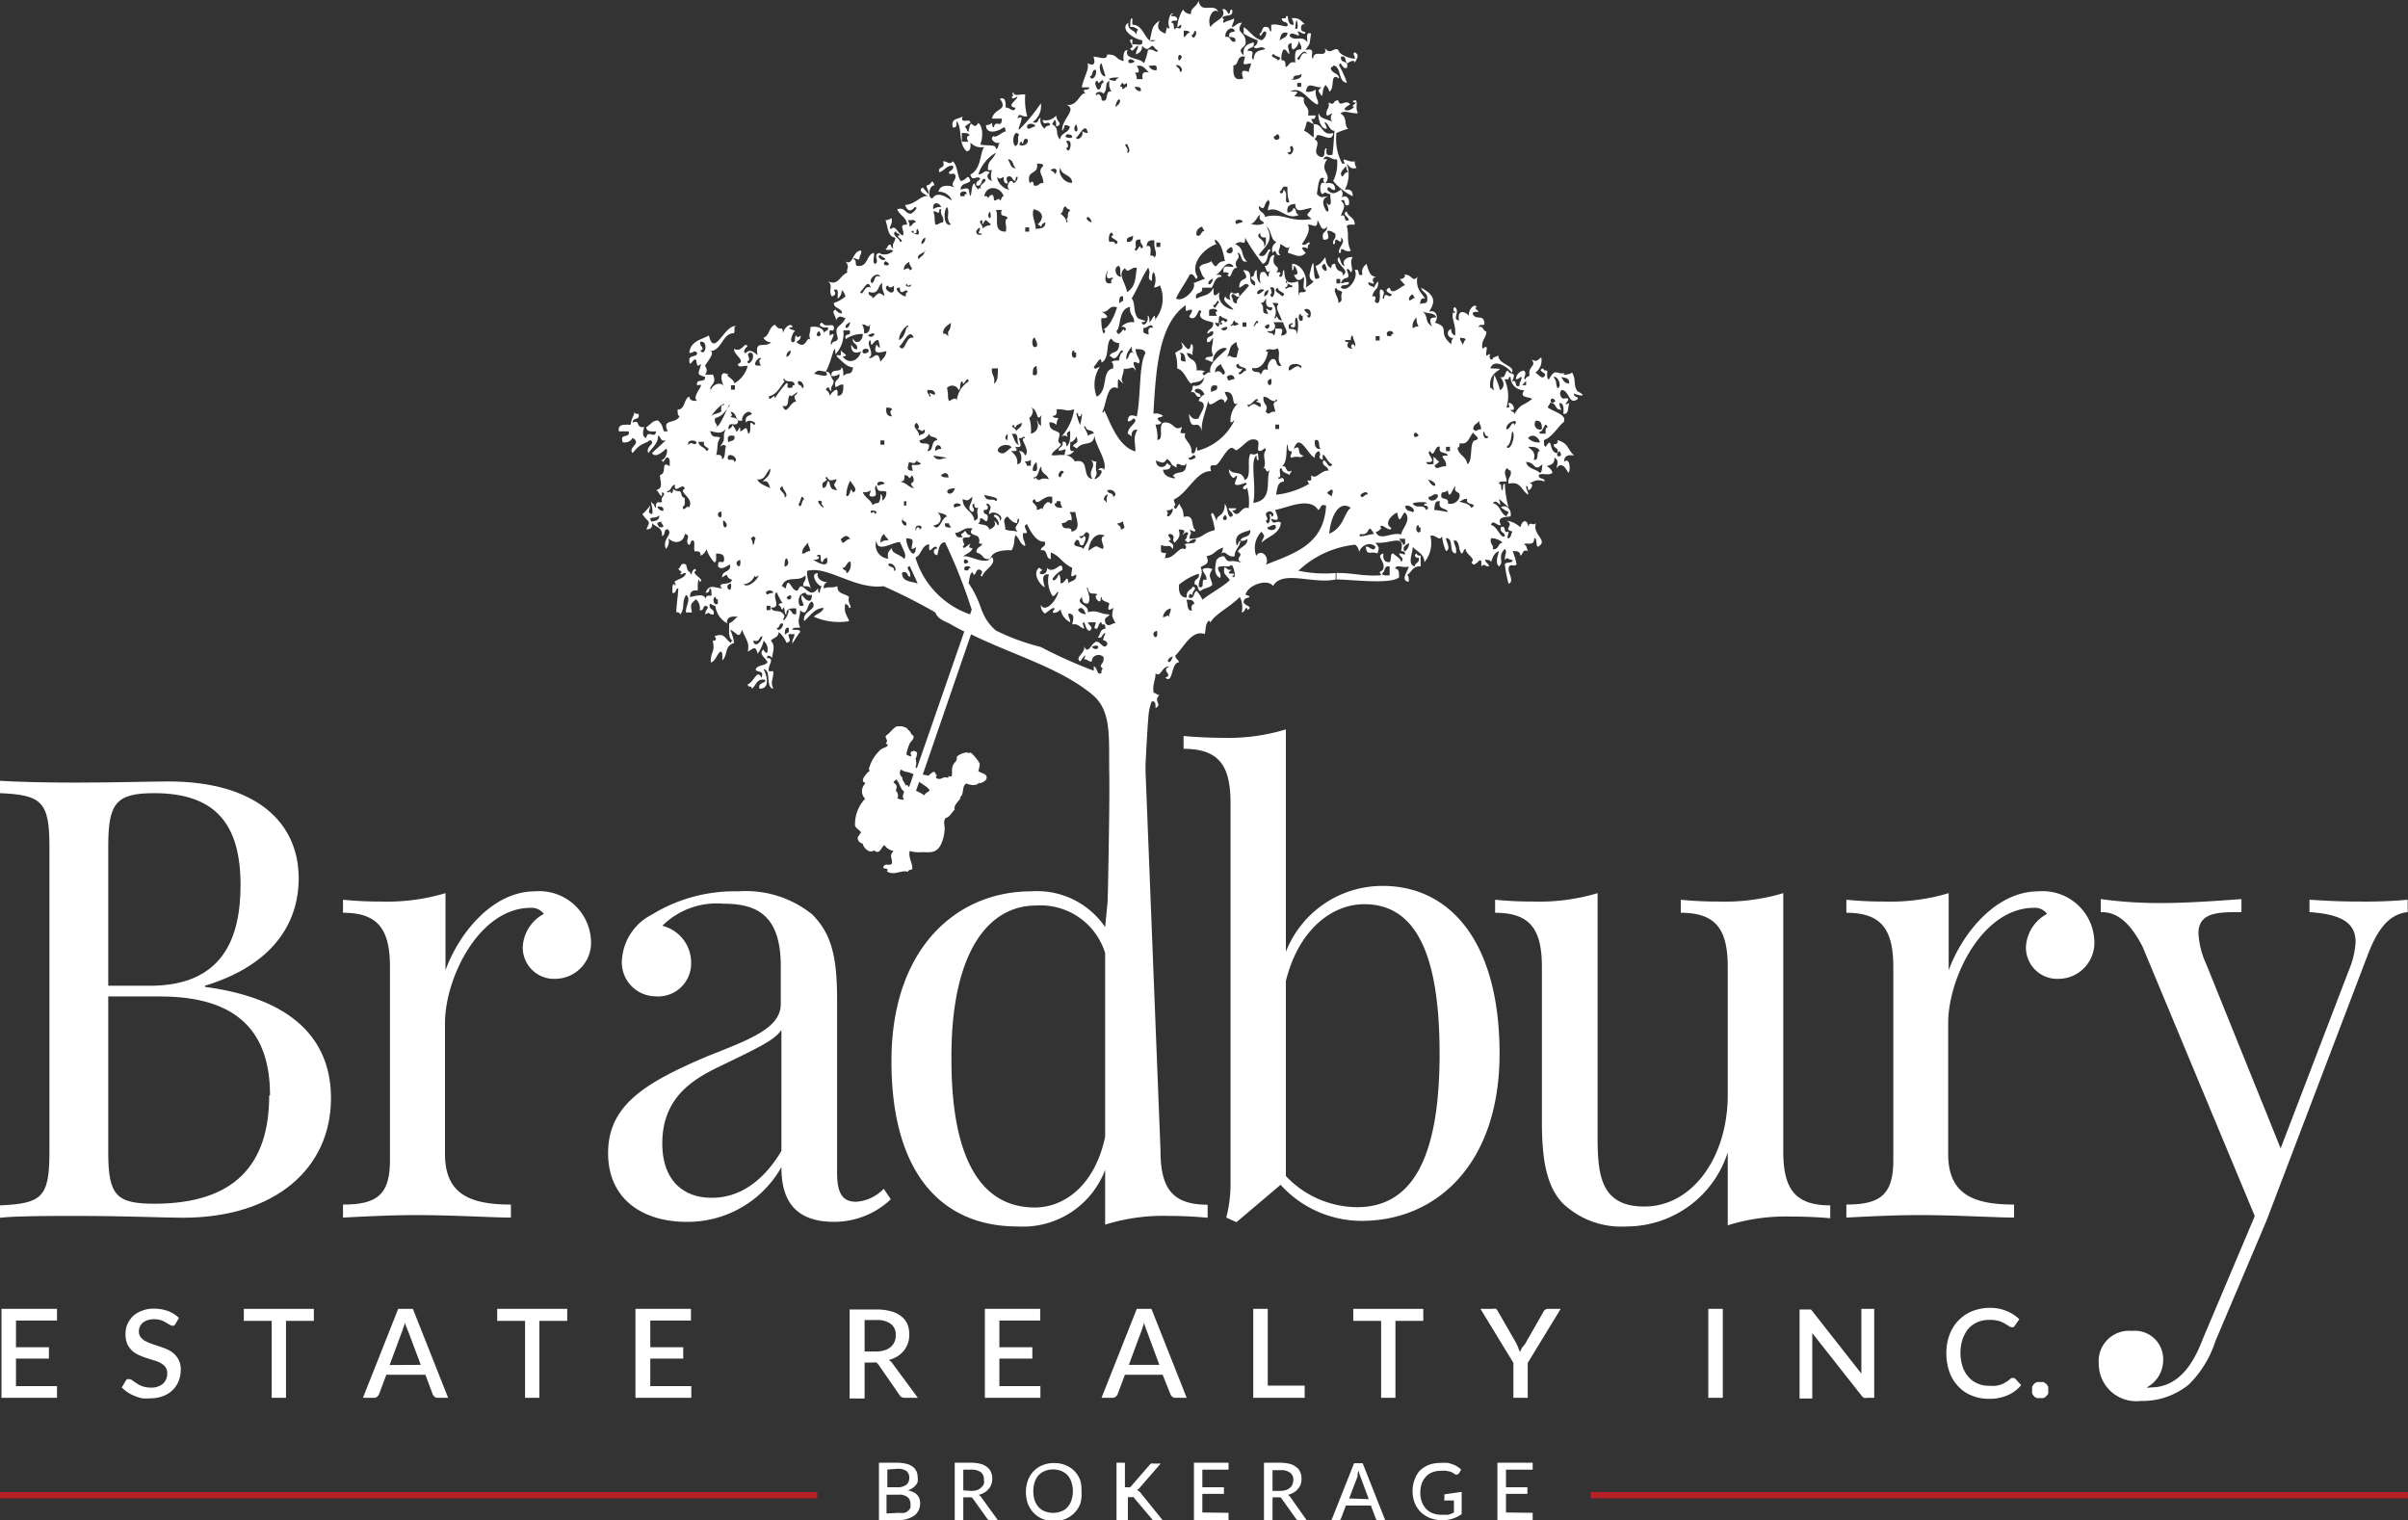 <svg id="Layer_1" data-name="Layer 1" xmlns="http://www.w3.org/2000/svg" viewBox="0 0 146.16 92.27"><rect x="0" y="0" width="146.16" height="92.27" fill="#333333" stroke="none"/><defs><style>.cls-1,.cls-2{fill:#fff;}.cls-2{fill-rule:evenodd;}.cls-3{fill:#b72126;}</style></defs><title>BER_Primary_CMYK_4C_White</title><path class="cls-1" d="M8.89,88.86v.71H5.52v-5.4H8.89v.71H6.4V86.5h2v.69h-2v1.67Z" transform="translate(-5.43 -4.73)"/><path class="cls-1" d="M16.08,85.09a.45.45,0,0,1-.09.1.2.2,0,0,1-.11,0,.29.29,0,0,1-.16-.06L15.5,85a1.4,1.4,0,0,0-.3-.14,1.33,1.33,0,0,0-.42-.06,1.25,1.25,0,0,0-.4.06.92.92,0,0,0-.28.15.69.69,0,0,0-.18.24.73.73,0,0,0-.06.3.53.53,0,0,0,.11.34.87.87,0,0,0,.29.24,3,3,0,0,0,.4.17l.47.16a3.8,3.8,0,0,1,.47.18,1.62,1.62,0,0,1,.41.27,1.39,1.39,0,0,1,.28.39,1.26,1.26,0,0,1,.11.57,1.85,1.85,0,0,1-.12.67,1.59,1.59,0,0,1-.36.55,1.65,1.65,0,0,1-.58.37,2.13,2.13,0,0,1-.78.14,2.73,2.73,0,0,1-.5,0,2.35,2.35,0,0,1-.47-.15,2.1,2.1,0,0,1-.42-.22,2,2,0,0,1-.35-.29l.25-.42a.32.32,0,0,1,.09-.08.24.24,0,0,1,.12,0,.3.3,0,0,1,.19.08l.25.17a1.5,1.5,0,0,0,.86.26,1.09,1.09,0,0,0,.74-.23.84.84,0,0,0,.26-.64.63.63,0,0,0-.11-.38,1,1,0,0,0-.29-.24,1.85,1.85,0,0,0-.4-.16l-.47-.15a3.66,3.66,0,0,1-.46-.18,1.46,1.46,0,0,1-.41-.27,1.38,1.38,0,0,1-.29-.41,1.56,1.56,0,0,1-.1-.61,1.38,1.38,0,0,1,.11-.57,1.76,1.76,0,0,1,.33-.49,1.58,1.58,0,0,1,.55-.33,1.83,1.83,0,0,1,.73-.13,2.57,2.57,0,0,1,.85.14,1.91,1.91,0,0,1,.67.42Z" transform="translate(-5.43 -4.73)"/><path class="cls-1" d="M24.48,84.9H22.79v4.67h-.87V84.9H20.23v-.73h4.25Z" transform="translate(-5.43 -4.73)"/><path class="cls-1" d="M32.63,89.57H32a.29.29,0,0,1-.19-.06.49.49,0,0,1-.11-.14l-.45-1.2H28.88l-.45,1.2a.33.33,0,0,1-.11.13.24.24,0,0,1-.18.07h-.68l2.14-5.4h.89Zm-1.66-2-.75-2A5.14,5.14,0,0,1,30,85c0,.12-.06.22-.09.32a2.56,2.56,0,0,1-.09.26l-.74,2Z" transform="translate(-5.43 -4.73)"/><path class="cls-1" d="M39.86,84.9H38.17v4.67H37.3V84.9H35.61v-.73h4.25Z" transform="translate(-5.43 -4.73)"/><path class="cls-1" d="M47.39,88.86v.71H44v-5.4h3.37v.71H44.9V86.5h2v.69h-2v1.67Z" transform="translate(-5.43 -4.73)"/><path class="cls-1" d="M61.14,89.57h-.78a.36.36,0,0,1-.34-.18l-1.26-1.82a.47.47,0,0,0-.14-.14.57.57,0,0,0-.22,0h-.49v2.18H57v-5.4h1.59a3.13,3.13,0,0,1,.92.11,1.55,1.55,0,0,1,.63.31,1.15,1.15,0,0,1,.37.48,1.56,1.56,0,0,1,.11.62,1.51,1.51,0,0,1-.08.53,1.7,1.7,0,0,1-.24.44,1.88,1.88,0,0,1-.39.35,2.83,2.83,0,0,1-.53.23.77.77,0,0,1,.27.27ZM58.6,86.76a1.69,1.69,0,0,0,.53-.08,1,1,0,0,0,.37-.2.94.94,0,0,0,.23-.32,1,1,0,0,0,.07-.4.81.81,0,0,0-.29-.67,1.39,1.39,0,0,0-.89-.24h-.71v1.91Z" transform="translate(-5.43 -4.73)"/><path class="cls-1" d="M68.58,88.86v.71H65.21v-5.4h3.36v.71H66.09V86.5h2v.69h-2v1.67Z" transform="translate(-5.43 -4.73)"/><path class="cls-1" d="M77.46,89.57h-.68a.29.29,0,0,1-.19-.06.49.49,0,0,1-.11-.14L76,88.17H73.71l-.45,1.2a.33.33,0,0,1-.11.13.24.24,0,0,1-.18.07h-.68l2.14-5.4h.89Zm-1.66-2-.74-2a3.59,3.59,0,0,1-.19-.58c0,.12-.06.22-.09.32a2.56,2.56,0,0,1-.09.26l-.74,2Z" transform="translate(-5.43 -4.73)"/><path class="cls-1" d="M84.62,88.83v.74H81.5v-5.4h.88v4.66Z" transform="translate(-5.43 -4.73)"/><path class="cls-1" d="M91.82,84.9H90.13v4.67h-.87V84.9H87.57v-.73h4.25Z" transform="translate(-5.43 -4.73)"/><path class="cls-1" d="M98.16,87.45v2.12h-.87V87.45l-2-3.28h.76a.36.36,0,0,1,.19,0,.58.58,0,0,1,.11.15l1.11,1.93.13.28c0,.09.08.17.11.26a2,2,0,0,1,.11-.26L98,86.3l1.1-1.93a.36.36,0,0,1,.11-.14.28.28,0,0,1,.18-.06h.77Z" transform="translate(-5.43 -4.73)"/><path class="cls-1" d="M110,89.57h-.88v-5.4H110Z" transform="translate(-5.43 -4.73)"/><path class="cls-1" d="M119.19,84.17v5.4h-.45a.31.31,0,0,1-.17,0,.37.37,0,0,1-.14-.12l-3-3.81a1.7,1.7,0,0,1,0,.22,1.41,1.41,0,0,1,0,.2v3.55h-.77v-5.4h.55l.07,0a.18.18,0,0,1,.07,0l.06.07,3,3.82c0-.08,0-.16,0-.23V84.17Z" transform="translate(-5.43 -4.73)"/><path class="cls-1" d="M127.64,88.36a.16.16,0,0,1,.12.06l.35.38a2.23,2.23,0,0,1-.81.61,2.68,2.68,0,0,1-1.15.22,2.65,2.65,0,0,1-1.07-.21,2.13,2.13,0,0,1-.81-.57,2.38,2.38,0,0,1-.52-.87,3.31,3.31,0,0,1-.18-1.11,3.1,3.1,0,0,1,.19-1.12,2.45,2.45,0,0,1,1.38-1.44,2.92,2.92,0,0,1,1.08-.2,2.56,2.56,0,0,1,1,.19,2.43,2.43,0,0,1,.78.5l-.29.41a.23.23,0,0,1-.07.07.18.18,0,0,1-.11,0,.27.27,0,0,1-.17-.07l-.25-.15a1.63,1.63,0,0,0-.37-.16,2.15,2.15,0,0,0-.55-.06,1.8,1.8,0,0,0-.71.13,1.57,1.57,0,0,0-.56.39,2.16,2.16,0,0,0-.36.63,2.74,2.74,0,0,0,0,1.7,1.78,1.78,0,0,0,.37.63,1.53,1.53,0,0,0,.55.39,1.73,1.73,0,0,0,.69.13,2.49,2.49,0,0,0,.4,0,1.59,1.59,0,0,0,.33-.08,1.47,1.47,0,0,0,.28-.14,1.56,1.56,0,0,0,.27-.2A.26.26,0,0,1,127.64,88.36Z" transform="translate(-5.43 -4.73)"/><path class="cls-1" d="M128.78,89.1a.65.65,0,0,1,0-.2.71.71,0,0,1,.11-.17.5.5,0,0,1,.17-.11.45.45,0,0,1,.2,0,.52.52,0,0,1,.21,0,.46.46,0,0,1,.16.11.52.52,0,0,1,.12.17.65.65,0,0,1,0,.2.65.65,0,0,1,0,.21.48.48,0,0,1-.12.16.36.36,0,0,1-.16.11.52.52,0,0,1-.21,0,.45.45,0,0,1-.2,0,.39.39,0,0,1-.17-.11.64.64,0,0,1-.11-.16A.65.65,0,0,1,128.78,89.1Z" transform="translate(-5.43 -4.73)"/><path class="cls-2" d="M101.23,28.5c-.14,0-.21,0-.24.13C101.44,28.79,101.73,28.78,101.23,28.5Z" transform="translate(-5.43 -4.73)"/><path class="cls-2" d="M92.44,32.47V33a.79.79,0,0,0,.35-.27C92.62,32.7,92.6,32.51,92.44,32.47Z" transform="translate(-5.43 -4.73)"/><path class="cls-2" d="M100.45,27.35c-.51.19-.58-.37-1,.4-.16,0-.09-.33-.11-.53-.14,0-.21,0-.24-.13-.4.12.13.26.12.39-.15.4-.45-.09-.6-.13a.92.92,0,0,0,.36-.93c-.28.2-.22.28-.59.14.34.38-.23.41-.12.92,0,.14-.24.09-.24.27-.25,0,.17-.36-.12-.53a.57.57,0,0,0-.47.53c.19,0,.2-.13.35-.14,0,.24-.15.28-.12.53-.38.17-.09-.42-.48-.26a.66.66,0,0,0,.13-.4c-.1-.11-.33-.08-.36-.26-.23.05-.09.51-.48.39.22.23.34.6,0,.8a5,5,0,0,0-.35-.93c0,.12-.16.69,0,.93-.1,0-.12-.13-.24-.13-.2-1.24,1.39-1.14,0-1.19.24-.68,1.14,0,1.3.26.26-.42-.82-.48-.82-1.06-.1.12-.33.08-.36.27-.24,0-.16-.34-.12-.27-.11-.19-.15.11-.24,0s.23-.76-.24-.39c-.09-.56.24-.63.24-1.06-.23,0-.15-.36-.47-.26,0-.16.21-.12.35-.14,0-.74-.51-.2-.71-.66,0-.16.22-.11.36-.13-.07-.13-.33-.2-.12-.27-.12-.3-.54.18-.47.53-.14-.24-.74-.48-.6.27-.46-.08.09-.51-.24-.8-.15,0-.12.27,0,.27,0,.15-.11.07-.11,0-.15.45.19.75.11,1.45a.36.36,0,0,1-.23-.4.27.27,0,1,0,.12.53.62.62,0,0,0-.12.4c-.89-.75,0-1-1-1.32.24-.26.13-.81-.35-.66.42-.64.35-1-.48-1.46.07.33.46.28.36.8,0,.24-.4.07-.48.26.13-.12,0-.49.36-.39-.22-.38-.58-.59-.47-1.33-.3.39-.31-.18-.83-.13.2,0,0,.32-.24.26.11.14.23.27.35.4-.1-.14-.86.74-.95.13-.39.12-.12.32.12.4-.11.36-.43-.26-.47.27-.25,0,.17-.36-.12-.53s0,.54-.24.79c-.47,0,.13-.46-.36-.4.14-.57.39-.32.36-.92a1,1,0,0,0-.24.39c-.09-.11-.32-.08-.35-.26s.15.05.35,0c-.13-.19-.13-.32.12-.4-.36,0-.44-.32-.59-.79-.24.24-.31.36-.24.66-.39.16-.09-.43-.47-.27.26.44-.42,1.4-.84,1.06,0-.24.41-.08.48-.26s-.4,0-.48,0c.17-.58.66-.05.36-.8,0-.18.21,0,.24.14.23-.18-.14-.59.12-.93-.4-.06-.7.28-.48.53-.24,0-.24-.35-.36-.53-.27.19.25.59.36.79s-.11.23-.11.4c0-.56-.35-.09-.48-.79-.2,0-.22.1-.24.26-.24-.09-.32-.35-.35-.66-.18.21-.31.46-.6.53a5.5,5.5,0,0,0,.24.66c0,.13-.15.11-.24.13-.19-.22,0-1.87-.36-.26a.37.37,0,0,0,.24.4c-.11.17-.32.26-.47.39.14-.55-.16-1.41-.83-1.45v.39c.11,0,.09-.16.11-.26s.46.63,0,.53c.15.4.35.42.6.13.06.23-.14.78.12.8,0,.31-.54-.08-.36.39-.18-.22,0-.48-.12-.92-.7.25-.81-.09-.83-.67-.17,0,0,.4-.24.4s.29-.36-.24-.26c.35-.5-.38-.22-.11-1.06-.42,0-.2.67-.6.66.12.21.12.53.36.26a.62.62,0,0,0-.12.4c-.19-.06-.1-.41-.47-.26a.84.84,0,0,0,0,.66c-.21-.12-.27-.42-.24-.8-.23,0-.08.44-.36.4,0,.26.33.17.24.53-.59-.19.06-.94-.72-.93.55.8-.25.26-.23,1.06.24-.07.38-.38.59-.13-.3.41-.87.87-.71,1.06-.32.09-.23-.27-.36-.4.08-.39.26.13.48,0,0-.46-.18,0-.48-.26a.39.39,0,0,0,0,.53c-.1-.12-.32-.08-.35-.27-.31.27.35.57.47.8-.25,0-1.05-.36-.83-1.06-.26.23-.42.37-.36-.27-.32.55-.59.41-1.06.67-.13-.5.44-.21.35-.67h.59c.16-.27.2-.67.6-.66,0-.15-.22-.11-.36-.13.37-.08.59-1,1.07-.53,0,.21-.71-.25-.59.4.23-.06.43.09.23.13.26.44.23-.52.6-.4-.33-.51.31-.51,0-.92.33,0,.14.62.59.52-.42-.39-.13-.79-.71-1.05.41-.35.62.23.59-.4a13,13,0,0,0,1.07,1.59c.35-.06.24-.63.48-.8-.18-.36-.2.57-.71.27.25-.44,1-.81.47-1.72.3.19.23.8.59.92-.13.16-.33.25-.23.67.31-.35.09.21.47.13-.22-.25,0-.33,0-.66.25.07.39.37.6.13a.66.66,0,0,0-.13.4c.48.12.71.35,1.08,0-.26-.24-.35-.46.12-.27,0-.15,0-.23.11-.26,0-.34-.2.18-.47,0,.2-.29.57-.85.36-1.19.38,0,.57.31.59-.27.16.21.24.8.59.4,0,.38-.4.26-.23.79.43,0,.29-.19.23-.53.25-.05.32.09.48.14.1.37-.17.34-.12.66.1,0,.11-.05.12-.14,0-.44.46.36.35-.26.37.25-.18.57-.12.93.11,0,.12,0,.12-.14,0-.29.3.18.6,0-.27-.5-.1-1.06-.24-1.45,0-.18.3-.11.48-.13,0-.47-.41-.44-.48-.79-.36.12.14.35.12.52-.39.17-.09-.42-.48-.26.13-.44.36-.59,0-.93.39-.16.09.43.48.27.1-.48-.25-.66-.48-.4a.39.39,0,0,0,0-.53c-.29.2-.53.36-.83,0,.08-.39.26.13.48,0,0-.41-.26-.42-.59-.39.46-.58-.42-.7.11-1.46h-.23c.18-.4.52.11.82,0a2.24,2.24,0,0,1-.23,1.32,3.52,3.52,0,0,0,1.19.93c0-.35-.17-.44-.48-.4a2,2,0,0,0,.12-1.58c.14.14.22.37.59.26a.68.68,0,0,1-.11-.4c-.38.11-.88-.38-.6.14H86.9a3.14,3.14,0,0,1-.35-1.86,6.85,6.85,0,0,1,.71-.26c-.29-.23,0-.67-.48-.93.33-.21.51,0,1.07,0-.17-.4,0-.51-.11-.79-.3,0-.21.16,0,.13-.07.13-.34.2-.12.27-.15.18-.46.3-.59.13a.79.79,0,0,1,.35-.27c-.23-.39-.63.23-.72-.26-.4,0-.14.36-.59.13.09.41-.2.39-.11.79.19,0,.2-.12.35-.13a.39.39,0,0,0,0,.53c-.26-.2-.74-.15-.83-.53-.09.07.06,1,.48.93,0-.21-.12-.23-.12-.4.26.1.26.51.59.53-.05.72-.07,1-.12,1.45-.31.08-.43,0-.35-.39-.25,0,0,.58-.36.53-.66-.25.1-.84-.36-1.06,0-.11.12-.13.12-.26.3-.09.93.48,1-.14-.74.21-.6-.57-1.19-.53v.8c-.21-.12-.35-.32-.59-.4.27-.61,0-.7.59-.4-.35-.69,0,0,.12-.53h-.47c.14-.6-.33-.51-.24-1.06-.28-.16-.22,0-.59-.13.29-.23.24-.29-.25-.26.68-.39,1.13.6,1.67.79.11-.25-.17-.36-.12-.92a.72.72,0,0,1-.59.13c.1-.65.42-.25.95-.26-.3.23-.18.21,0,.52.12-.09,0-.39.24-.66a.88.88,0,0,1,.23.4c.36-.18,0-1.21.59-.79,0-.31-.36-.3-.47-.53s.12-.13.12-.27c.52.08.26,1,.83,1.06a6.36,6.36,0,0,0-.48-1.06c.11-.39.18.31.48.14.13-.5-.44-.21-.36-.67.33-.09.23.28.36.4.07,0,.46-.33.48,0,0-.18.37-.46,0-.66-.18.06,0,.17,0,.39-.58-.06-1-.36-1-.53-.27-.23-.48.35-.82-.12.18.71-.7,0-.72.65-.24-.15.26-.71-.47-.53.34-.5.22-.23.35-1-.35-.13-.21.3-.23.53-.31-.48-.77,0-1.08-.4.11-.41.83.33.48-.26.21,0,.25.16.48.13,0-.11-.05-.12-.12-.13-.23,0-.17-.6.12-.4-.22-.2-.37-.47-.83-.4a.76.76,0,0,1,.12.4c-.32,0-.32-.27-.36-.53-.1,0-.11,0-.12.13h-.24c0,.31.34.15.36.4s-.59-.12-1,0v.4c-.13,0-.08-.26-.24-.26-.38-.12-.25.34-.47.39.06.38.18-.2.35-.13s-.07.51-.23.53c-.49-.12-.69-.56-1.08-.79v.39a4.34,4.34,0,0,0,.84.4.36.36,0,0,1-.24.39c.17.27.41-.13.71.14-.23.13-.67,0-.71.65-.29-.13.23-.58-.36-.53,0-.25.46-.1.36-.52-.34.1-.68.21-.6.79-.48-.45.15-.44.12-.79,0-.72-.67-.51-.23-1.19-.3,0-.37.21-.6.27,0-.24.15-.29.12-.54-.16.14-.44.13-.59.27-.19,0,.1-.24-.12-.27.09-.29.73,0,.59-.53-.1,0-.11.06-.12.14-.1.39-.17-.31-.47-.14.32.52-.53.68-.71,1.07-.25-.52.15-1.22.47-.93-.26-.59-1.07.16-1.19-.67-.19.45-.48.39-.47.8a.52.52,0,0,1-.48-.27,2.22,2.22,0,0,0-.35,1.07c.09,0,.11-.14.24-.14,0,.46-.33,0-.36.27-.17,0,0-.4-.24-.4,0-.16.22-.12.36-.13,0-.29-.18-.26-.36-.27,0-.11,0-.12.12-.13-.15-.21-.41.48-.24.8,0,.14-.12.07-.12,0s-.1.23-.11.39c-.37-.13-.59-.33-.36-.79-.5.35-.43.51-.6,1.19h.36c-.63.38-.67-1-1.42-.93v-.4c-.17,0-.1.33-.13.54.26-.06.32.08.48.13a.69.69,0,0,0-.12.39c0-.4-.55-.26-.47-.79-.57.37.33,1,.83,1.06.12.44-.37.2-.59.26V7.12c-.42,0,.29.49-.13.53.12.4.32-.15.48-.14,0,.24-.15.28-.12.53.17-.11.38-.19.36-.53.28.26.31.26.59,0,.16,0,.19.24.36.26,0,.3-.3-.16-.59,0a3.79,3.79,0,0,1-.24.8c-.26-.37-1.23-.21-1-.8-.26,0-.26.34-.24.67-.57-.15-.33-.41-1-.4,0,.4-.54.12-.83.13.15.47,0,.57-.36.4.12.36-.2.76-.35,1.46h.47c-.06.27-.56,0-.24.39-.32-.16-.48.83-1.18.66.74.27-.3.89-.24,1.59.24-.24,0-.49.47-.26-.06.41-.56.35-.59.79-.35-.36,0-.64-.48-.93,0-.1.12-.13.12-.26.14,0,.1.24.12.4.47-.17,0-.28,0-.67a.82.82,0,0,1-.83.27c.11.44.26,0,.47.26-.11.18-.19,0-.35.27a.67.67,0,0,1-.24-.66c-.19.06-.1.41-.47.26A1.21,1.21,0,0,0,68.61,11a10.66,10.66,0,0,1-1.31,1.59c-.2.07.48-1.06-.11-.66.11-.45.21-.07.59-.14a3.78,3.78,0,0,1-.12-1.32c-.21-.07-.7.16-.71-.13-.18.05.1.23-.12.26.09.24.22,0,.36,0,0,.18-.74.58-.12.67-.1.38-.39-.08-.6,0,0-.35,0-.67-.35-.54.54.72-.35.55-.48,1.2h.6c0,.67-.4,0-.48.53-.12,0-.09-.17-.12-.27a.49.49,0,0,1-.36.13c0,.61.73.4,1.07.14.12,0,.1.16.12.26-.1-.07-.61.43-.71.27-.32.11.06.53.36.39-.11.11-.07.36-.24.4,0-.3-.3-.18-.95-.27.16-.4.19-1.09-.12-1.32-.35.59-.41-.52-.59.53-.13,0-.08-.26-.24-.26a.85.85,0,0,1,.35-.27c0-.35-.66.13-.47-.4-.23.19-.73.08-.6.67.26.06.23-.19.24-.4.37.52.06,1.34.6,1.85.21,0,.27-.23.23-.53a.87.87,0,0,0,.84.27C64.9,14,65,15,64.33,15.32c.1.49.42,0,.6.26-.08.14-.28.14-.24.4.38.11.25-.35.48-.4.34.16-.52.39-.12.66-.11-.08-.21-.16-.24,0a1,1,0,0,1-.24-.39c-.19.13-.13.56-.24.79-.16-.35.07-.61-.59-.4,0-.42.43-.32.59-.53-.15-.53-.24,0-.59,0-.22-.33-.18-.94-.48-1.19-.22.25-.29,0-.59,0,.17.5-.33.26-.23.66.32-.07.41-.41.82-.39.13.21-.23.35-.23.39,0,.24.28,0,.36.14.19.3-.39.55,0,.79-.31-.13-.89-.22-1,.26a.83.83,0,0,1,.82.53c-.35-.2-.88-.6-1.18-.13-.33,0-.22-.8.12-.79-.18-.52-.14,0-.48,0,0,.24.15.27.12.53l-.35-.4c-.37.2.2.46.35.53-.46-.1-.76.49-1.42.53.14.4.34.42.59.13.28,0-.13.36-.24.4-.37,0-.34-.42-.83-.27.14.38.54.45.6.93-.57,0-.14.29-.24.66-.32-.06-.45-.68-.72-.4-.26,0,.16-.33,0-.66a.48.48,0,0,1-.35.13c.18.59.15,1,.59,1.06,0,.32-.21.29-.12.66-.22-.1-.08-.4-.35-.13,0,.11-.05.12-.12.13.1.2.17,0,.47.13-.24.29-.74.28-.83.14-.44.1,0,.46-.24.66-.25,0-.05-.47-.11-.66-.47.1-.33.87-1,.79-.18,0,0-.4-.24-.4.05-.19.15.05.36,0,0-.23.14-.28.11-.53-.54,0-.47.95-.95.66.31.39,0,.44.12.67-.49.19-.54.84-1.19.53.36.27,0,.54.24.92.25-.07.25-.21.12-.39.36-.14.21.29.24.53a.63.63,0,0,0,.24-.53.85.85,0,0,1,.23.39,2.05,2.05,0,0,1-.71.4c0,.31.37.29.48.53s-.35,0-.36-.13c-.35.11.07.42,0,.66.19-.31.25-.26.59-.14-.31.63-.72.37-.47,1.19,0,.31-.35.15-.36.4-.28,0,.46-.92-.12-.53-.1-.61.19-.13.24-.4.07-.48-.5,0-.71-.39-.38.15.11.38.35.27.07.29-.22.18-.23.39,0-.21-.25-.49-.83-.39,0,.49-.14.37,0,.79-.24-.34-.23.66-.84.13.08-.13.28-.14.24-.4-.1.08-.22.16-.24,0-.17,0,0,.4-.23.4s0-.58.11-.66-.7-.19-.11-.26c-.17-.35-.57.14-.6.39,0-.56-.17-.06-.47-.53-.38.11-.34.68-.71.79a.5.5,0,0,0,.47.27c-.41.41-1-.21-.83.79-.19-.16-.46-.42-.71-.13-.24,0,0-.38.11-.4-.18-.36-.33.41-.83.14,0,.41.76.73.24.92,0,.29.42.06.59.13A1.71,1.71,0,0,1,50,28c0-.27-.59-.47-.36-.53-.58-.33-.46.39-.23.8-.14-.44-.73-.23-.83.13-.18-.25.42-.36.12-.93h-.48a.39.39,0,0,0,0-.53c.09-.2.74-.91.24-.92.73.11.81-1,1.42-1.06.29.05-.06-.6.36-.39-.75-.43-1.44,2-1.78.52-.48.27-1.12.34-1.19,1.06.33,0,.24-.22.48,0,0,.27-.45.12-.48.4,0,.56.18,0,.35,0s0,.62.36.26c-.08.52-.38.64.24.79.06.42-.59.05-.47.53.67-.25-.42.65,0,.93-.27,0-.45,0-.48-.26-.35.14-.24.79-.71.79,0,.19,0,.37.12.4-.25.52-1.1.11-.72.92h-.23c-.12-.3-.06-.37-.36-.66-.36,0-.46.28-.71.4,0,.29.3.28.59.26-.05.52-.51-.16-.59.4-.33-.06-.16-.57-.12-.66-.59.07-.19-.48-.71-.27,0-.35.46-.1.36-.53-.15,0-.22,0-.25-.13,0,.23-.18.33-.23.79-.37,0-.79-.07-.72.4h.6c.11.48-.58.06-.36.66a.55.55,0,0,0,.6-.26c.59.34-.32.57,0,.92.49-.62.59-.47,1.07-.79.38.23-.31.35-.12.79.3-.38.61-.63.59-1.05.19,0,.1.41.48.26-.27.28-.57.51-.84.79.2.34.69-.11.84-.26.17,0,0,.66-.24.66.07.38.18-.2.35-.13s.11.33.12.53c-.59-.38-.12.43-.59.53,0,.42.24.8-.24.92.14,0,.39.7.36.13.35.09-.12.29,0,.53,0,.23-.42-.17-.36.4-.13,0-.08-.26-.24-.26-.21-.38.11.33,0,.66-.34-.12-.13-.2-.11-.53a3.43,3.43,0,0,1-.48.53c.41.59.52.31.24.92.26,0,.38-.1.35-.39.2.27.65.25.6.79.22,0,.08-.44.35-.4.36.32-.37.55-.11,1.19A.68.68,0,0,0,46,37.4c.33.34.89.33,1-.26.44.09-.05.39.24.66.13,0,.08-.26.24-.27s.05.47.11.66c.24,0,.38,0,.36.27a.65.65,0,0,0,.36-.4,2.14,2.14,0,0,0,.48.8c.16,0,.09-.33.11-.53.31,0,.51.05.48.39s-.41-.17-.36.4c.19.22.46,0,.72-.13.08.53-.5.32-.48.79.5-.35.12,0,.59.13,0,.4-1,.09-.59.53-.38,0-.8-.32-1,.27.2,0,.23-.11.24-.27.14,0,.1.24.12.4s-.42-.17-.36.4c.05-.55-.54-.36-.95-.27,0-.35.16-.43.47-.4,0-.17,0-1,.12-.52.38-.14-.61-.53-.23-.67,0-.3-.33.06-.24.27-.28-.45-.21-.06-.36-.66-.37-.15-.29.21-.47.26.06.13.33.2.12.27.05.19.15-.06.35,0-.1.33-.48.33-.71.53.14.15.05.33,0,.13-.16,0-.1.33-.12.53.26.07.17-.26.36-.27,0,.31-.11,1-.12,1.46a.18.18,0,0,1,.24.13c.31-.43.06-.7.35-1.19.35.23-.06.71,0,1.06h.36c-.11-.55-.06-.5.24-.8a.7.7,0,0,1,.23.66c.27.08.17-.25.36-.26.35.09-.11.28,0,.53.24-.22.15,0,.48,0,.09-.36-.24-.27-.24-.53s.15,0,.35,0a1.41,1.41,0,0,0,.71,1.06c-.05-.52.51-.39.72-.4-.21,0-.25.26-.59.4,0,.45-.07.95.23,1.06-.1,0-.11.05-.12.13-.39-.24-.37-.65-1-.4.14.17.11.27-.11.27.16.74-.12.58-.12,1.32.31-.09.35-.49.59-.66.16,0,.1.33.12.53.36-.38.09-.84.71-1.06a3.12,3.12,0,0,0-.24-.8c.4.16.53.63.72,0,.26.68.46.74.35,1.33.34-.17.46-.42.6.13a2.3,2.3,0,0,0,.36-.79.68.68,0,0,1,.23.66c0,.18-.21,0-.23-.13-.39.27.2.55.23.79-.16.21-.58.14-.71.4,0,.25.55,0,.35.53-.26-.59-.47.29-.83.39,0,.11.05.13.12.14s.12,0,.12.13c.28-.18.28-.66.83-.53,0,.25-.46.1-.36.53.69,0,.43-.84.25-1.19.49.06.09,1.12.59,1.19-.2-.44,0-.51,0-1.06H52.1c-.11-.33.43-.8-.12-.8,0-.24.23-.13.32,0,0-.31.24-.73-.08-1.05.14-.2.47-.18.47-.53a1.55,1.55,0,0,1,.48.66c.35-.12.13-.2.12-.53h.36c0,.24-.15.28-.12.53-.17.35.32-.52.47-.66,0-.18-.3-.11-.47-.14,0-.17.29-.1.47-.13-.21-.47,0-.61,0-1.06.47.49.39-.45.72-.52.41.51-.62.54-.48,1.19.43-.39.67-.8,1.19-.8-.1.29-.42.34-.6.53a3.73,3.73,0,0,0,2.14.27c-.1-.33-.35-.49-.23-1.06.1.06.21.11.23.26.27,0-.15-.33,0-.66-.23-.23-.73-.16-.71-.66-.4.14-.41,0-.83.13a.35.35,0,0,1,.24-.39c-.26.05-.71-.18-.6-.53-.53,0,0,.82.24.79a.76.76,0,0,0-.12.4c-.12,0-.09-.17-.12-.27-.41.59-.67,0-1-.13-.13,0-.18.25-.24.26-.37.09-.53-1-.71-.13-.1,0-.12-.13-.24-.13.29-.72,1-.2,1.43-.66.1.37-.17.34-.12.66.27,0,.45,0,.48.26,0-.16-.33-.86-.24-1.19,1.21-.34,2.9,1.15,4.63.93A32.09,32.09,0,0,1,62.2,41.9c.13.3.31.44.83.66.29.17.6.34.93.5l-2.88,8.3L61,51.29a.79.79,0,0,0,0-.52c.1-.13.06-.24.1-.36a.64.64,0,0,0-.23-.12v0l0,0c0,.09-.12,0-.16.12s.09.14,0,.23a.9.9,0,0,1-.27-.12,3.07,3.07,0,0,1,.21-.67c.1-.16.27-.26.23-.46-.21-.11-.14-.27-.36-.38.06-.08-.35-.22-.44-.2s0,0-.13,0,0,0-.07,0c-.25.11-.4.38-.62.53s.15.3-.06.5c0,.09.12,0,.11.12s-.3.16-.43.27a2.43,2.43,0,0,0-.71,1.17c0,.06.09.1,0,.16s-.32.3-.36.49.16.15.13.25a.64.64,0,0,0,0,.91,2.25,2.25,0,0,0-.61,1.64c.07.17.26.24.37.41-.11.09-.07.11-.17.23s0,.4.27.44c0,.2.4.66.68.41.35.3.42-.17.63-.32a.87.87,0,0,0,.56.36c-.3.29-.06.48-.1.72s-.35,0-.49.19.14.13.21.2-.07.1,0,.15c.46.24.82-.12,1.25,0,.07-.18.19-.06.27-.19,0-.36-.26-.69-.16-1.07a1.91,1.91,0,0,0,.73.07c.45,0,.85.1,1.14-.42a2.42,2.42,0,0,0,.25-1c0-.21-.1-.44.06-.66.2,0,.37-.32.55-.5-.09-.19.17-.46.31-.63s0,0,0-.11c.3-.21.08-.63.39-.85.21.09.55.17.73,0s0,0,.07,0c.21-.06.45-.16.44-.38s-.34-.23-.51-.37a1.8,1.8,0,0,0,.09-.45,2.43,2.43,0,0,0-.56-.68c-.09.08-.16,0-.25,0a1.15,1.15,0,0,0-.58.25c0,.1,0,.2-.07.3-.33.33-.18.59-.24.88-.07.08-.16,0-.23,0,.13.17-.13.06-.22.08s-.28.16-.44.07,0-.16,0-.23c-.11.1-.06-.2-.23-.17a.93.93,0,0,0-.28.23l-.36-.07,2.93-8.51c2.57,1.26,5.3,2,7.29,3.6,1.28,1,1.06,2.62,1.1,4.86s-.14,9.77-.14,9.77c.87.57.85,1.74,2.09,1.88.41,0,.13-.51.64-.69-1-1.66-.34-13-.21-14.48a3.49,3.49,0,0,1,.19-.86c.26-.06.23.19.24.4.45-.27-.18-.39.24-.8-.19,0-.2-.12-.36-.13-.08-.53.12-.75.12-1.19.31.31.38-.46.83-.4-.55.25.29.49-.24.67.49.44.34-.95.84-.93-.05-.17-.21-.21-.24-.4.49-.46,1-1.6,1.78-1.32.1-.11,0-.54.24-.79.1,0,.11,0,.11.13.2-.51,1.25-1,1.79-1.59a1.36,1.36,0,0,1,.12.93c.17.07.29-.52.35-.14.42-.22-.29-.26-.23-.52s.33-.2.35-.27-.24-.12-.24-.13c.14-.61,1.36-1,1.67-.53.55-1,2.43-.1,3.8-.4v-.39a7.76,7.76,0,0,1-2.26-.14,5.91,5.91,0,0,1,3.45-1.58.6.6,0,0,1,.23.53c0-.38.62-.81,1-.4-.1.39-.38-.08-.59,0,.08.59.26.23.71.4.14-.42.06-.35-.12-.66.88.13,1.83-.61,1.55.52.14,0,.21,0,.24.14s-.16,0-.36,0c.07.27.36.26.12.53,0-.22-.22-.29-.48-.53-.22,0-.07.45-.23.53-.32,0-.39-.19-.36-.53-.5.16.11.43,0,.92-.09.25-.36.1-.12.4-1,.1-1.84-.16-2.73-.13v.39c.92,0,3.27.32,3.8-.13,0-.3,0-.5-.24-.53.05-.29.58,0,.83-.13,0,.19-.57.87,0,.93,0-.19,0-.38-.11-.4.28-.17.35-.58.83-.53v-.66c-.14,0-.21,0-.24-.13-.21.08-.07.3.12.26.08.36-.24.27-.24.53-.47-.13-.12-.8-.12-1.19.25.3.68.39.71.93a1.81,1.81,0,0,0,.36-1.59c.3-.14.57.4.71,0a2.83,2.83,0,0,0,.24.92c.33-.13,0-.56,0-.79.51,0,.13.92.6.93.08-.41-.13-.48-.12-.8.39,0,.24.62.47.8.13,0,.08-.27.24-.27,0,.33.65.58.36.8.2.53.66-.69.59.26.23-.22.15,0,.47,0,0-.17-.21-.21-.24-.4.18,0,.34,0,.36.14.07-.14.12-.53.48-.67-.06.3-.24.68,0,.93.36-.27-.13-.58.36-1.06.16.17,0,.28,0,.66.23-.22.14,0,.47,0,0,.25-.4.09-.47.27a7.34,7.34,0,0,0,.23,1.19c.35-.18,0-.57,0-.93s.4-.08.48-.26a3.58,3.58,0,0,0-.24-.8c.27,0,.45,0,.47.27.19-.06.1-.42.48-.27-.1-.1-.07-.36-.24-.39,0-.2.64.17.6-.4.22,0,.07.45.23.53.68-.41-.36-.69-.12-1.45-.21.25-.37-.19-.47.26,0-.36-.3-.6-.48,0a1.58,1.58,0,0,0-.83-.4c.53.3-.3.51.36.66-.11.11-.07.37-.24.4s0-.17,0-.4c-.39.17-.09-.42-.47-.26-.09.36.24.27.24.53-.23.24-.47-.63-.84-.66.1-.39.38.08.6,0-.25-.52.23-.47.59-.53.09-.52-.39-.74-.59-.53.18.07.14.13.47.26,0,.11-.12.14-.12.27-.38-.14-.39-.71-.83-.79.23-.4.61.56.36-.27a7.43,7.43,0,0,1,.59.53,6.17,6.17,0,0,1-.23-1.45c-.15,0-.1.24-.13.39-.17,0,0-.39-.23-.39,0-.19.3-.12.47-.14,0-.31-.23-.54,0-.79.1,0,.12.13.24.13.09.41-.21.39-.12.8.76-.19.78.45,1.19.66,0-.24-.15-.28-.12-.53.12,0,.09.16.12.26.2,0,.41-.51,0-.39.4-.13.41-.31,1-.14,0-.25-.39-.09-.36-.39.18-.15.63.07.83-.14a.6.6,0,0,0-.35-.39c.21-.1.49-.09.47-.53.28.2.19.32.12.66.29-.41.52-.1.72.26.14,0,.14-1-.25-.66,0-.41.26-.42.6-.39-.45-.43-.31-.71-1-.93.05.22-.1.25-.24.26,0,.27.33.17.24.53-.57,0-.27-1.11-.71-.39-.14,0-.1-.24-.12-.4.5-.14,1-1,1.18-1.06.31-.48-.65-.67-.94-.92,0-.11.12-.14.12-.27.42-.07.29.47.71.4a.62.62,0,0,1-.12-.4c.26,0,.26.34.23.66.37.05.25-.43.37-.66-.66.32.41-.44-.37-.26a.34.34,0,0,1-.11-.53c.49,0,.44,1,1,.53,0-.14-.24-.09-.24-.27s.21.12.24-.13c-.33-.45-.08-.73-.36-1.19C100.64,27.51,100.11,27.51,100.45,27.35ZM87.14,14.79a.62.62,0,0,0,.12.39c-.23,0-.23.18-.36.27C86.68,15.21,87,15,87.14,14.79Zm-1.3.79c-.15,0-.08.15,0,.27-.36-.21-.32.68-.12.66.23-.22.15,0,.47,0-.06.19.14.68-.12.66-.33-.4.21.43-.11.4-.24-.34-.36-.81.11-.93-.46.05-.42.14-.71-.13C85.46,15.91,85.47,15.34,85.84,15.58ZM84.17,6.06s.11.55-.12.4C84.05,6.46,84.09,5.72,84.17,6.06Zm-20,7.27h-.36V12.8c.18,0,.44,0,.47.14C64.09,13,64.08,13.14,64.22,13.33ZM45.45,36c0,.34-.25.34-.48.39C44.73,36,45.19,36.28,45.45,36Zm0,.79c0-.13-.1-.16-.12-.26s.14-.11.24-.14c0,.14.1.16.12.27S45.54,36.71,45.45,36.74Zm-.12-1.32c.19,0,.41,0,.36.26A.33.33,0,0,1,45.33,35.42Zm1.9.13c0-.41-.34.34-.36-.13.18,0,.11-.32.12-.53-.27,0-.13-.38-.35-.4a.51.51,0,0,1-.36-.13c0,.1,0,.26-.12.26,0-.25-.19.08-.24-.13.25,0,.24-.36.48-.39-.08.67.51-.23.59.26C46.53,34.57,47.65,35,47.23,35.55Zm0-3.84c-.19-.37.51-.36.48-.13C47.46,31.81,47.47,31.48,47.23,31.71ZM47.94,26c.36-.09-.11-.29,0-.53C48.48,25.4,48.21,26.46,47.94,26Zm.36,6.08c-.11-.23-.44-.22-.48-.53h.36C48,31.91,48.73,31.9,48.3,32.11ZM49,41.37c-.29.2-.35-.45-.12-.4,0,.08,0,.16.12.13Zm5.35-.66c0,.15.18.14.36.13,0,.66-.45.24-.6,0-.17.38.37.72-.12.66C53.86,41.39,53.82,40.69,54.36,40.71Zm-.24-12.43c0-.22-.3-.11-.24-.4C54.13,27.76,54.33,28.32,54.12,28.28ZM53.41,26a.34.34,0,0,1-.24.39A.36.36,0,0,1,53.41,26Zm-.36,1.85c-.06,0-.13-.11,0-.13.05.29.65,0,.6.39-.08,0-.14,0-.12.14-.56.11-.13-.21-.36-.27a6.52,6.52,0,0,0-.71.93c0-.42-.35.33-.36-.13C52.58,28.68,52.77,28.23,53.05,27.88Zm-1.43-1.32c-.18,0-.07.29,0,.39h-.23C51,26.9,51.63,26.2,51.62,26.56Zm-.82.13c.32-.12-.24-.49.23-.53C51.35,26.35,50.88,27,50.8,26.69Zm-1,1.45h.24v.27h-.24Zm-.11,1.19c-.2.39-.63,1.49-.84,1.33.31,0-.16-.23,0-.53C49.29,30,49.49,29.64,49.73,29.33Zm-.36,0c-.14,0-.13.21-.12.4-.16.14-.44.13-.59.27C48.74,29.71,49.48,29,49.37,29.33Zm-.83,1.59c.44.08.69.22,1-.13-.3.53.08.51-.36,1.06.17-.05.2-.16.36,0-.11.23,0,.66-.24.79,0-.24-.12-.31-.36-.26.14-.53,0-.64.24-1.06C48.88,31.16,48.68,31.38,48.54,30.92Zm.71,4.89c.12.77-.51.06,0,0Zm.12.53c.51.31-.08.79,0,0Zm.47,3.84c.1.8-.54.09,0,0ZM50,32.77c0-.31-.54.08-.36-.39C49.91,32.24,50.28,32.65,50,32.77Zm0-1.58c.09.35-.24.25-.36.39C49.54,31.24,49.65,31.11,50,31.19Zm.36,7.53c.1.8-.54.09,0,0Zm0-7.8c0-.55-.08,0-.24,0a1.07,1.07,0,0,0-.24-.4c0,.15-.13.21-.24.27,0-.65.53,0,.6-.53-.21-.27-.37-.12-.47-.26.14,0,.07-.15,0-.27.42,0,.23.62.71.53-.06-.34.42-.75.59-.4-.17.12-.46.11-.36.53.1-.28.78,0,.48.13-.41-.47-.06.49-.35.53C50.72,30.42,50.63,30.87,50.32,30.92Zm1,6.48c-.2,0-.07.37-.24.4a.62.62,0,0,0-.12-.4C51.06,37.39,51.18,37.17,51.27,37.4Zm-.71,2.78a.79.79,0,0,0,.59-.53c0,.16.13.08.24,0C51.37,40,50.77,40.45,50.56,40.18Zm.59,3.44c.33.09.24-.27.47-.27C51.65,43.73,51.22,44.08,51.15,43.62Zm.24-9.79c.43,0,.45-.46.71-.66,0,.45-.28.57-.48.79.39-.12.38.21.48.4C51.85,34.2,51.54,34.11,51.39,33.83Zm.71,7.93h-.23V41.5h.23ZM52,40.84c-.29-.32.39-.34.36-.13C52.34,40.7,51.94,40.79,52,40.84Zm.6,2c.18,0,.09-.33.35-.26C53,42.83,52.62,43.15,52.58,42.82Zm.71.27c-.12,0-.14.11-.24.13,0-.21,0-.46.24-.4ZM53.17,41c.48-.46.28.43,0,0Zm0,1.06c-.06-.41.26-.42.59-.4V42c-.32.09-.23-.26-.47-.27.06.38-.52,1-.24.4-.21-.51-.69-.13-.83-.53.71.07,0-.74.36-.92a3.78,3.78,0,0,0,.35.66c-.09,0-.23,0-.24.13.16,0,.12.23.24.26C53.1,41.27,53,42.15,53.17,42Zm-.24-7.8c0,.19.44.54.12.66C53.14,34.59,52.5,34.47,52.93,34.23Zm.12,4.89c0-.2,0-.49.12-.53C53.32,38.77,53.33,39.08,53.05,39.12Zm.71-10.45c-.18,0-.08.29,0,.4-.38,0-.58.93-.83.26.5.16.22-.55.48-.66C53.35,29,54.07,28.24,53.76,28.67Zm.12,6.62c.16,0,.16-.77.36-.27C54.08,35,54.09,35.79,53.88,35.29Zm.24,3c0-.34.22-.47.36-.66,0,.24.13.29.12.52C54.37,38.17,54.33,38.34,54.12,38.33ZM59.9,53.19a.4.4,0,0,0-.1-.47c.08-.23.1-.34-.14-.49a.53.53,0,0,1,.17-.19c.24.24.2.51.48.74-.05.17-.15.34,0,.47C60.19,53.3,60,53.22,59.9,53.19Zm.3-1.28a.33.33,0,0,1-.08-.48c.2.17.37.13.56.21l0,0,0,0s0,0,0,0a.61.61,0,0,1,.2.09l-.27.77a.47.47,0,0,1-.11-.13l0,0,0,0s-.06,0-.08.06C60.35,52.24,60.18,52.09,60.2,51.91Zm1.65.81c-.11.11-.23.12-.32.28a2.42,2.42,0,0,0-.5-.27l.19-.55C61.38,52.31,61.84,52.55,61.85,52.72Zm24.7-31.06h.23v.27h-.23Zm0,.53c0,.19.26.16.35.27-.17.39.14.49-.24.66C86.72,22.78,86.25,22.37,86.55,22.19Zm-.71-1.45c.44.87-.54.17,0,0Zm-.6,10.71c.38-.12.17.43.36.53C85.28,32,85.21,31.8,85.24,31.45Zm0,1.06a.36.36,0,0,1,.24-.4c.22.24-.16.41.24.53-.06-.84.29.29.59.26-.25.45-.45-.51-.59-.13,0,.27.32.26.35.53-.48-.06-.72.59-1.07.27.14.7-.42,0-.11.53a5.18,5.18,0,0,1-2,.66c.08-.57.14-.77.47-.8,0-.46-.32,0-.36-.26.33.09-.08-.63.24-.53,0,.27.32.26.47.4,0-.14.1-.16.13-.27-.45.19-.23-.36-.6-.26.41-.32.2-1.32.36-1.33,0,.21,0,.46.24.4,0,.23-.18.34,0,.4.4-.16.5.09.71-.13-.49-.05-.06-.75-.59-.4C84.31,30.9,84.83,32.39,85.24,32.51Zm-3,3.83c.33-.12-.17-.35.12-.53s.51.27.24.27c0-.08,0-.16-.12-.13C82.61,36.22,82.4,36.77,82.27,36.34Zm.6.27c.19.37-.52.36-.48.13C82.55,36.7,82.62,36.55,82.87,36.61Zm-.6-6.88c.25-.49-.17-.35-.12-.92.35,0,.37.29.72.26,0-.07.09-.15.11,0-.37.09-.15.35-.11.66C82.49,29.65,82.5,30,82.27,29.73Zm.36-2c.09.8-.55.08,0,0Zm0-.53c-.42,1,.18-.4,0,0Zm.47,3.3v.27h-.23v-.27Zm.59-3.3c-.1-.61,1-.35.72-.13C84.17,26.8,83.94,27.12,83.69,27.22Zm1.08-3.31c.34-.07-.19-.21-.12-.39C85.18,23.33,85,24.32,84.77,23.91Zm-.36-.13c0,.08,0,.16.12.13v.27C84.23,24.38,84.18,23.73,84.41,23.78Zm-.24.26c.18.35,0,1.22,0,.93s-.27-.23-.48-.27v-.26c.14,0,.19-.19.25,0-.08,0-.15,0-.12.14C84.28,24.79,83.86,24,84.17,24Zm-.59-2.11c-.07,0-.14-.11,0-.13-.11.27.6.26.24.39-.21-.05-.31.2-.36,0C83.55,22.16,83.6,22.08,83.58,21.93Zm-.36,3.17c.13-.41.12-.42-.35-.4,0,.16,0,.38-.12.4,0-.21-.33-.07-.36-.26.43.11.59-.29.36-.53h.59C83.41,24.69,83.78,25,83.22,25.1Zm-1-.52c.48-.47.28.42,0,0ZM83,22.19c-.06.27.66.31.24.53C83.19,22.57,82.59,22.39,83,22.19Zm-.11.93c.07,0,.14,0,.11.13-.2.11.17.69.24.93-.23,0-.24-.18-.35-.27,0,.08,0,.16-.12.13a.78.78,0,0,0-.12-.92Zm-.36-.93c.49-.22.17,1,0,.4C82.69,22.55,82.59,22.3,82.51,22.19Zm.12,1.19c0,.57-.6-.36-.24.4-.56,0-.11-.39-.47-.66.23,0,.23-.18.35-.26C82.24,23.2,82.31,23.42,82.63,23.38Zm-.24-1.05a.37.37,0,0,1-.24.39A.35.35,0,0,1,82.39,22.33Zm-.24,0c-.69.66-.47-.23,0,0Zm-.35,2h-.12C81.3,25,81.73,23.86,81.8,24.31ZM82.39,26c0,.07-.09.15-.12,0,.25-.18.35.06.71-.13.22.36-.11.69.24,1.05-.44.14-.19-.49-.59-.39a.66.66,0,0,0-.24.66c-.37-.15-.29.2-.47.26,0-.27-.53,0-.48-.39C82.13,27.23,82.4,26.23,82.39,26Zm-1.19,3.3c.24,0,.51-.56.6-.26-.41.14.33,0,.12.4-.37-.2-.34-.29-.72,0C81.16,29.32,81.06,29.15,81.2,29.33Zm-.35-5h.23v.26h-.23Zm.23,2.91c-.16,0-.43.44-.47.13.13,0,.18-.15.24-.26-.25.15-.57-.21-.24-.27C80.64,27.09,81.05,26.94,81.08,27.22Zm-1.18-.8c.26-.48.08-.67.59-.92a.68.68,0,0,0,.12.4l-.12.52C80.11,26.5,80.12,26.18,79.9,26.42Zm.47,1.33c-.29,0-.37.25-.47-.14C80.05,27.44,80.34,27.44,80.37,27.75Zm0-3.57c0,.17.21.12.24.26-.17,0-.2.16-.36,0,0,.07-.1.15-.12,0C80.29,24.44,80.24,24.21,80.37,24.18Zm-.83-.27c0,.18.69.17.24.4a.12.12,0,0,0-.24,0c.06,0,.13.1,0,.13s0-.16-.12-.13c.08.43-.23.2-.24,0C79.6,24.51,79.26,23.86,79.54,23.91Zm0,.79c.69-.38.31.33,0,0Zm-.12-1.58c-.12,0-.24.57-.36.13C79.23,23.32,79.35,22.73,79.42,23.12Zm-.6.53c-.08-.22.57-.22.48,0-.14,0-.07.15,0,.26h-.48Zm.24-2c-.15.66-.56.21,0,0Zm.84-1.72c.17-.17.34-.31.35,0S79.76,20.08,79.9,19.94Zm.59-1.58c-.29-.32.39-.35.36-.13C80.85,18.21,80.44,18.31,80.49,18.36Zm1.66,1.32c.12-.41-.63-.51-.23-.79,0,.23.12.31.35.26C82.25,19.35,82.31,19.64,82.15,19.68Zm1.67-6.08c.3.17-.09.8-.24.39C84,14,83.57,13.63,83.82,13.6Zm-.48,2.64c0,.22-.16.36-.24.13.19-.05.11-.41.48-.26a2.52,2.52,0,0,0,.11.92C83.26,17.11,83.7,16.48,83.34,16.24ZM84.41,10h-.24V9.76h.24Zm-.47-.53c0-.25.4-.09.47-.27C84.57,9.64,83.49,9.6,83.94,9.5ZM84.77,8c-.45-.26-.41.68-.6.26C84.28,8.2,84.56,7.61,84.77,8ZM83.69,8c0-.31-.25-.57.13-.66,0,.16,0,.38.12.39.29-.18.28-.37.35-.52,0,.18.17.25.12.52-.36,0-.4.11-.36.8-.38-.11-.36.21-.59.27,0-.21,0-.46-.24-.4a1,1,0,0,1,.12-.67C83.57,7.74,83.57,8,83.69,8Zm-.11-1.32c0,.37-.34.33-.48.53C83.15,6.94,83.18,6.63,83.58,6.72ZM82.75,8c0,.18.69.17.23.4C83,8.26,82.38,8.17,82.75,8Zm0,5c.12,0,.14-.11.23-.13C83.31,13.15,82.81,13.38,82.75,13.07Zm-.36,3.83c.22.26,0,.33,0,.67.71-.3,1.13.66,1.9.26-.27,0-.13-.38-.35-.4a.35.35,0,0,1-.36.27c-.08-.45.2-.49.47-.53,0,.68.59.26,1,.26-.2.45-.48.3,0,.66-1.35.24-1.67-.41-2.85-.13,0-.31-.41-.25-.35-.66C82.26,17.6,82.1,17.1,82.39,16.9Zm-.47.93c-.14.41.18.32.23.53a1,1,0,0,1-.83,0C81.62,18.38,81.83,17.61,81.92,17.83ZM81,8.17c-.13.55-.18.49.36.4,0,.25-.13.29-.12.53-.41-.16-.5-.07-.35.4-.73.2-.57-.51-.6-.8C80.65,8.7,80.46,8.05,81,8.17Zm-.59-1.58c-.11.14-.44,0-.36.39.19,0,.41,0,.36.27-.36.1-.23-.37-.59-.27C79.72,6.64,80.2,6.23,80.37,6.59Zm-2,11.9c0,.13.1.16.12.26-.24,0-.15.37-.47.27C78,18.69,78.18,18.6,78.35,18.49ZM78,6.59c.13.27-.19.63-.24.26C77.91,6.85,77.87,6.62,78,6.59Zm-.72,0c.14,0,.34,0,.36.13-.17,0-.2.22-.36.26Zm-.11,1.58c-.29.68-.31-.45,0,0Zm-.12.93c0-.26-.17-.26-.24-.4C77.05,8.59,77.34,9.05,77.05,9.1Zm.59,12.3c.3-.17.37.52.48.13-.47-.72.3-1.7,1.18-2-.09,0-.14-.11-.12-.27.39.24.49.78.6,1.32-.63,0-.41.7-.83,0-.19.19-.62.12-.72.4.1.25.16.54.36.66-.29.1-.47.19-.71.27.21.37-.69,1.22-1.07.93C77.05,22.33,77.38,21.91,77.64,21.4Zm-.24,1.85c0,.54,0,.3.36.27.11.24-.36.44,0,.52s.41-.75.59-.39c-.35.5.58.58.71.66.06.41-.32.35-.35.66.15,0,.16-.17.35-.13.09.45-.48.17-.35.66.23,0,.24-.18.35-.27,0,.48-.18.64,0,1.06-.07.18-.45,0-.47.27.22,0,.26.15.47.13-.06-.56.61-1,.84-.79-.36.38-1.15.88-1,1.45-.22-.13-.4.4-.48,0,.38-.11-.21-.17-.35-.13,0-.85-.48-.52-.6-1.06a.58.58,0,0,1,.36.13c-.07-.19.13-.68-.12-.66-.08.69-.44-.08-.59-.13.25.5-.11.41-.36.66a2.36,2.36,0,0,1,.12.93c.43.13.53.63.83.92.23-.14.56,0,.83-.4-.09.35-.26.6-.71.53a.73.73,0,0,1-.12.4c.36-.1.23.36.59.27,0-.31-.34-.15-.35-.4.17-.21.5,0,.59.26a.68.68,0,0,0-.36.4c.64.11.13.68,0,1.06-.38.11-.45-.12-.59-.27.16,1.36.57,0,.83,1.19-.17-.51.15-1.2.35-2,.08.71.82-.58,1,.13.3-.38.12-.23,0-.66.78-.08.29,1,.83.66a1.45,1.45,0,0,0-.48,1.19c.12,0,.15-.1.24-.13a3.45,3.45,0,0,1-2.25,1.85c-.11-.72,0,.34-.36.13.08-.6-.59-.83-.36-1.19-.48,0-.26-.05-.23-.39-.46.29-.46-.27-1-.27s0,1.06-.48,1.06a2.36,2.36,0,0,0-.12-.93c.14,0,.34,0,.36-.13-.48-.33-.08-.27.11-.39a.7.7,0,0,0-.59-.14C75.59,27.05,75.79,24.37,77.4,23.25Zm1.78,4.1c0-.33.19-.41.36-.53,0,.2.44.54.12.66C79.54,27.27,79.34,27.18,79.18,27.35Zm.12.79c.08.36-.24.26-.35.4C78.88,28.2,79,28.06,79.3,28.14Zm-2.25-2c.31,0,.31.28.35.53C76.87,26.68,77.25,26.39,77.05,26.16Zm1,6.35c-.07,0-.46.33-.48,0C77.74,32.63,77.91,32.11,78,32.51Zm-2.5-8.33c0-.62-.22.09-.35.13,0-.16,0-.38-.12-.4.12.34-.25.76-.36.4.59-.08-.13-.13-.24-.27-.28-.37-.12-.89-.36-1.18.36-.58.61-1.28,1-1.86.23.39-.16.66.23.8,0-.2,0-.49.12-.53a1.13,1.13,0,0,1,0,.92.49.49,0,0,0,.36-.13A2,2,0,0,1,75.5,24.18Zm-2,.4c.19,0,.32.17.12.26,0-.4-.33.55-.47,0,.3-.27.09-1.35.83-1.46-.08.49.26.51.24.93A.88.88,0,0,0,73.48,24.58Zm.72,1.58c-.39-.12-.25.34-.48.4,0-.45.21-.57.35-.8A.66.66,0,0,0,74.2,26.16ZM73,27.09c-.75.12-.26,1.32-1,1.72A2,2,0,0,1,72.18,27c-.14,0-.28.24-.36,0,.26-.3.43-.71.47-.26.53-.28.23-1.29.6-1.46a.51.51,0,0,0,.47.27c0,.74-.43.42-.59.79.12,0,.14.11.24.13.31.08.43-.73.59-.39-.16.08-.22.28-.24.53-.17,0-.44,0-.47.13C73,26.71,73,26.9,73,27.09Zm-.72-3.44c.49.09.41-.43.95-.27-.16.58-.54,1.28-.83,1.32a.14.14,0,0,1,0,.27,2.56,2.56,0,0,1-.12-.93C72.94,24.08,72.49,23.75,72.29,23.65Zm.72-2q-.15,0-.12.27c-.74.16-.06-1.17-.24-.66C72.5,21.94,73,21.41,73,21.66Zm.12-2.11c0-.16-.2-.14-.36-.14-.1-.26.1-.82.24-.39C72.56,19.15,73.63,19.35,73.13,19.55ZM74.43,21c-.09.59-.05,1.12-.59,1.46-.11-.64-.62-1.09-.12-1.46C73.87,21.41,74.13,20.86,74.43,21Zm-.59-1.59c-.08-.35.24-.25.36-.39Q74.23,19.45,73.84,19.41Zm.83-.13c-.11.25.35.44,0,.53,0-.46-.32.47-.36,0C74.51,19.79,74.12,19.18,74.67,19.28ZM74.31,10c.19,0,.42,0,.36.26A.33.33,0,0,1,74.31,10ZM73.6,22.72V23c-.12,0-.14.1-.24.13C73.37,22.91,73.35,22.66,73.6,22.72Zm1.43-3c0-.35.16-.43.47-.4-.06.63.24.73,0,1.06,0-.1-.1-.15-.24-.13C75.24,20,75.38,19.55,75,19.68Zm.83-.27v.27h-.24v-.27ZM75.62,9a.5.5,0,0,1-.47-.27C75.36,8.73,75.74,8.57,75.62,9Zm-.47.13c-.32-.08-.43.05-.36.4h-.36a.66.66,0,0,0-.12-.4c.4.09.2-.27.12-.4C74.83,8.65,74.94,8.93,75.15,9.1Zm-.84-.66c-.6.36-.44-.46,0,0ZM73.84,14c.16-.3-.31-.49,0-.53C73.87,13.54,74.14,14,73.84,14ZM73.6,9.76c0,.16.13.08.24,0V10c-.13,0-.14.1-.24.13s0-.16-.12-.13S73.49,9.76,73.6,9.76Zm-.12,11.77c-.37,0-.48-.64-.12-.66C73.52,21.18,73.35,21.12,73.48,21.53Zm-.35-10.31c.14-.82.57-.34,0,0Zm.11-1.72c-.08,0,0,.16-.23.13C72.16,9.47,73.71,9.35,73.24,9.5Zm-.47.13a.91.91,0,0,0,.12.66c-.45-.1-.09.7-.6.53a.37.37,0,0,0-.23-.4c0,.08-.1.15-.12,0a.3.3,0,0,1,.47,0C72.71,10.07,72.43,9.82,72.77,9.63Zm-.48-1.06.24.79C72.23,9.42,72.06,8.67,72.29,8.57Zm-.23,1.06c0,.41.34-.34.35.13-.22,0-.08.44-.35.4C72,10.08,71.76,9.65,72.06,9.63Zm-.48-.27c.22,0,.08-.43.36-.39C72.06,9.3,71.69,9.72,71.58,9.36Zm.24,21.69a.56.56,0,0,0-.36.14c0-.24-.44-.78-.12-.53C71.37,30.93,71.79,30.78,71.82,31.05ZM71.7,18.23c-.59-.18-.19-.63,0,0Zm-.24-5.43a.48.48,0,0,1-.35-.13c.15.37-.35.65-.36.4C70.94,13,71.31,12.06,71.46,12.8Zm-.59,17.06c0,.08,0,.16.12.14s0-.16.12-.14a3.86,3.86,0,0,1-.12.66C70.91,30.39,70.63,29.53,70.87,29.86Zm-.12-17.59c.3.7-.36.46,0,0ZM70.63,26c0,.08,0,.15.12.13v.26C70.46,26.63,70.4,26,70.63,26Zm-.48-13.09c.1-.07.38,0,.36.13S69.94,13.07,70.15,12.94Zm0,.39c.5-.22.17,1,0,.4C70.34,13.69,70.24,13.44,70.15,13.33Zm-.35,1.59c0,.51.68.39.71.93C70,15.88,69.6,15.19,69.8,14.92Zm.35,3.31c0-.27-.23-.36-.35-.53.22,0,.08-.44.35-.4,0,.17.21.12.24.27-.22,0-.07.44-.24.52C70.22,18.09,70.29,18.2,70.15,18.23Zm-.59-3.18c0,.1,0,.26-.12.27,0-.18-.21-.13-.23-.27C69.37,15,69.4,14.89,69.56,15.05Zm0,15.47a.72.72,0,0,1,.12-.39c-.14,0-.33,0-.36-.13.22,0,.28-.13.24-.4.67,0,.56.16,1.07,0a3.16,3.16,0,0,1-.83,1.72.3.3,0,0,1,.48,0c-.14-.2-.13-.32.11-.4,0,.42,0,.8-.24.93,0-.16,0-.32-.23-.27.08.36-.24.27-.24.53.49,0,.48-.31.36.27a.57.57,0,0,0,.59-.27c-.36.14-.21-.29-.24-.53.16.05.34-.24.4-.34l0,.08c.14.41-.18.32-.24.53.12,0,.14.11.24.13.4-.5,1-.07,1.07-.79.1.72.78,1.5.59,2.11,0-.17-.33-.17-.35,0,.46-.09,0,.56-.24.53.29-.54,0-.24.12-1.06a.51.51,0,0,1-.36-.13c.45.46-.22.65.12,1.19-.7-.09-.1-1.28-1.07-1.06-.34-.62-1.11-.3-1.42-.39.12-.31.45-.37.59-.67-.37-.13,0-.47-.12-.66s-.63-.1-.59-.66A.62.62,0,0,1,69.56,30.52Zm3,4.63c-.07,0-.14,0-.12-.13s.11-.23.24-.26C72.52,35,72.68,35.43,72.53,35.15Zm-.24,2.91c-.39-.12-.21-.29-.83.13.1-.76.51-1.13,1-.92C72,37.39,72.66,38,72.29,38.06ZM69.8,35.15a.62.62,0,0,0,.12.4c-.27,0-.45,0-.48-.26.08,0,.14,0,.12-.14ZM70,33.43c-.16,0-.11.24-.24.27C69.51,33.55,69.93,33.08,70,33.43Zm.47,2.91a.76.76,0,0,0-.12-.53h.36c0,.35.41,1.07-.24,1.19,0-.45-.55.07-.59-.52C70.26,36.48,70.2,36.17,70.51,36.34Zm.24,1.19c.38-.16.09.43.48.27,0-.08.29-.51,0-.53a.12.12,0,0,1-.24,0c.37.07.31-.46.59-.13,0,.46-.23.62-.35.92C71.09,37.82,70.36,38,70.75,37.53Zm-2-1.85c0-.22-.15,0-.36,0,.13-.34-.51-.46-.11-.66.14.53.53-.29,1.06-.13v.26c0,.08,0,.16-.11.14C69,35,68.66,35.56,68.73,35.68Zm-.83-5.61c.07.09.42-.43.12-.6.53.13.26,1,.71.39-.21.23,0,1-.12.66-.16,0-.11-.23-.24-.26a.52.52,0,0,1-.35.79A2.37,2.37,0,0,0,67.9,30.07Zm-.71,2.83c.08-.47-.31-.7-.36-.79.35,0,.41,0,.24-.26.53.09.27-.23.23-.53.21.05.31-.2.36,0-.07,0-.14,0-.12.13s.43.74.12.93a.33.33,0,0,0-.36-.27C67.47,32.28,67.51,32.9,67.19,32.9Zm0,4.1c-.42-.11-.29,0-.72-.13,0-.45-.21-.56.12-.79.18.15.29.38.6.4,0-.11,0-.26.11-.27C67.33,36.61,66.87,36.66,67.19,37Zm-1.43-.92c.17,0,.46.52.24.53a.39.39,0,0,0-.24-.27c.22.24,0,.41-.24.53-.21-.41-.5-.22-.71-.39.09,0,.14-.12.12-.27.22-.12.4.4.47,0s-.32-.17-.23-.53c.14,0,.28,0,.23-.26-.06,0-.13-.11,0-.13.41.27-.05.49.12.66.18-.33,1,.15.6.39C66.22,36.07,65.72,35.84,65.76,36.08ZM66.59,18c-.26,0,0,.56-.12.79-.82,0-.38-.86-.59-1.32h.36C66.05,18,66.55,17.7,66.59,18Zm0,13.09c0,.19,0,.51-.12.27S66.94,30.86,66.59,31.05Zm-.59-4c0,.42,0,.79-.24.92.1-.46-.18-.51-.12-.92Zm-.12,8.06c-.17-.23-.59.11-.71-.39C65.37,34.85,66.2,34.91,65.88,35.15Zm.12-3c-.08-.41.68-.55.83-.26C66.59,32,66.35,32.48,66,32.11Zm.83-1.06c.54-.2.25.51.47.66C67,31.66,67,31.3,66.83,31.05Zm1.07-12.3h-.24v-.26h.24ZM68,32.64V33h-.24c0-.14-.09-.16-.12-.27A.51.51,0,0,0,68,32.64Zm.35-6.88c-.33.22-.32-.57-.11-.53C68.29,25.41,68.42,25.49,68.37,25.76Zm-.23,1.72c0-.3,0-.49.23-.53C68.35,27.19,68.5,27.61,68.14,27.48Zm0,5.82a.58.58,0,0,1,.23-.53C68.35,33,68.5,33.43,68.14,33.3Zm1,.53c-.64-.21-.55.27-.83-.13,0,.07-.1.15-.12,0,.33,0,.27-.5.47-.66C68.59,33.5,69,33.47,69.09,33.83Zm-.24-15.6c0,.37-.29.37-.59.39,0-.45-.27-.77-.12-1.19.6.13.65.58.23.93.13,0,.15.1.24.13C68.64,18.34,68.75,18.29,68.85,18.23Zm-.48-3.57c.14,0,.34,0,.36.13-.41.41,0,.5,0,1.06-.28-.06-.26.24-.59.13,0-.25-.09-.28-.24-.13C67.69,15,68.51,15.37,68.37,14.66Zm-.11-2.25c-.23,0-.27.15-.48.13C67.59,12.17,68.29,12.17,68.26,12.41Zm-.84.92c.13.45,0-.37.36-.13C67.92,13.66,67,13.66,67.42,13.33Zm0,17.06c0,.33-.26.32-.35.53.07-.19-.47-.32-.12-.4,0,.08,0,.16.12.14C67.1,30.47,67.33,30.51,67.42,30.39ZM67.3,12.94c-.18,0,.07.49-.23.66C66.78,13.42,67,12.45,67.3,12.94Zm-.23,2c-.34,0-.3-.38-.48-.53C66.93,14.37,66.89,14.76,67.07,14.92ZM66,15.45c0,.21.26.09.35,0,0,.21,0,.46.24.4,0-.19-.14-.23,0-.4.33-.1.24.26.48.26,0-.1,0-.26.12-.26a.38.38,0,0,1-.24.4c-.16-.41-.54.23-.24.39C66.31,16.24,65.84,15.63,66,15.45Zm-1.19-.13A2.36,2.36,0,0,1,65.88,14c-.23.52-.52.46-.48,1.06h.24a.94.94,0,0,0,0,.66c-.26-.1-.4-.32-.12-.53C65.11,15,65.23,15.27,64.81,15.32Zm1.54,1.32c-.15,0-.11.23-.23.26-.05-.22-.15,0-.36,0,0-.49-.22-.38-.36-.13,0-.1-.09-.15-.23-.13C65.31,15.9,66.18,16.07,66.35,16.64Zm-.83.93c.2.68-.31.35,0,0Zm-.47.52c0,.55.08,0,.23,0,.59.5.14.14-.23.53C65.16,18.38,64.69,18.18,65.05,18.09Zm-.24.8c.58,0-.18.28-.12-.14C64.9,18.43,65,18.54,64.81,18.89Zm-.36,16c0,.43-.41.66,0,.92.3-.17-.21-.39.12-.52,0,.16,0,.31.24.26-.2.36.19.62-.24.79-.06-.63-.7-.62-.71-1.32C64.23,35.17,64.17,35.08,64.45,34.89ZM64.1,16.51c-.08,0-.14,0-.12.13h-.24C63.56,16.31,64.15,16.25,64.1,16.51Zm-.48,11.9c.17-.08,0-.51.24-.53,0,.47.32-.47.36,0a1.59,1.59,0,0,0-.72,1.19c0-.33-.4,0-.47,0-.12-.32,0-.28-.12-.79A.42.42,0,0,1,63.62,28.41Zm-.71,4.1c-.32.05-.6.26-.83-.13Zm-.71-.4c-.06-.41.32-.49.36-.13A.49.49,0,0,0,62.2,32.11Zm.83-7c-.15,0-.16-.17-.36-.13,0-.39.28-.49.48-.66C63.1,25,62.9,24.71,63,25.1Zm0,8.6c-.18,0-.44,0-.47-.13C62.71,33.39,63,33.39,63,33.7Zm-.71,2.11c.21.08.49.07.59.27-.32,0-.46,1-.83.53C62.56,36.57,62.68,36.12,62.32,35.81Zm.71.67c0,.13.1.15.12.26-.19,0-.42,0-.36-.26Zm.36-2.12c-.23.73-.92,0,0,0Zm.35,1.06s-.4.08-.35.13C63.1,35.23,63.78,35.21,63.74,35.42ZM62.91,17.3c.21.36-.12.69.24,1.06C62.67,18.52,62.7,17.46,62.91,17.3Zm-.35,0a.63.63,0,0,0-.48.13C62,16.94,62.44,17,62.56,17.3Zm-.12.27c0-.09,0-.16.12-.14-.09.41.2.39.11.8-.22,0-.26.15-.47.13-.08-.51,0-.47-.12-.79C62.28,17.51,62.38,17.76,62.44,17.57Zm-.24,11.1c-.21.06-.3-.19-.36,0,.07,0,.14.11,0,.14,0-.17-.15-.19-.12-.4C62,28.37,62.17,28.44,62.2,28.67Zm-.36,2.38c0,.28.44.13.48.4-.41,0-.19.68-.6.66.41-.78-.51-.22-.47-.66A.89.89,0,0,0,61.84,31.05Zm-1-5.82c-.46-.1-.45,1-.83.53C60.29,25.56,60.63,24.59,60.89,25.23Zm-.35-.65c-.09.11-.14.62-.48.79C59.94,24.89,60.69,24.24,60.54,24.58Zm0-2.65c0,.08,0,.16.11.13s.1-.15.12,0S60.17,22.1,60.54,21.93Zm.59,8.86c.32,0,.24.22.47,0,.09.35-.24.25-.35.4.08-.34-.52-.55-.12-.8C61.18,30.58,61.27,30.62,61.13,30.79Zm.47-10.85c0,.33-.26.33-.35.53C61,20.18,61.45,20.14,61.6,19.94Zm-.47,12.7c0,.17.21.12.24.26-.5.18-.65-.19-.48.4-.44,0-.3-.19-.24-.53C61,32.88,60.9,32.88,61.13,32.64Zm-1,1.32c.21,0,.28-.13.24-.39.4,0,.19.4.47,0,.36.66-.37.27.12.79C60.63,34.34,60.48,34.07,60.18,34Zm.36,1.19v.27H60.3v-.27Zm-.24,1.06c0,.21.3.1.24.4C60.29,36.72,60,36.27,60.3,36.21Zm.47,1.85a.51.51,0,0,0,.36-.13c-.08,1-.64-.14-.59-.53C61.05,37.43,60.75,37.63,60.77,38.06ZM61,36.87c-.06-.41.65-.22.24,0,0-.08,0-.15-.12-.13S61.07,37.08,61,36.87Zm.59-17.72a.37.37,0,0,1-.23.4A.37.37,0,0,1,61.6,19.15Zm-.47-.53c.4.73-.73.05-.24.13,0,.09,0,.16.12.14S61,18.63,61.13,18.62ZM61,18.23c-.17,0-.2.21-.36.26a.68.68,0,0,0-.11-.4C60.71,18.12,61,18,61,18.23Zm-.36,2.37c-.11.25.36.45,0,.53,0-.2-.26-.09-.35,0C60.28,20.8,60.48,20.72,60.65,20.6Zm-.11,1.86c-.1,0-.14.11-.12.26-.26,0-.85-.56-.36-.53,0,.11,0,.26.12.27S60.45,22.22,60.54,22.46Zm-.72-3.71c0,.18.21.12.24.27-.42,0,.42.36,0,.39C60.07,19.17,59.45,19,59.82,18.75Zm-.12,3.31v.27c-.06.43-.78-.16-.35-.27C59.38,22.26,59.61,22.15,59.7,22.06ZM59.58,30c-.31,0-.39-.19-.35-.53.14,0,.34,0,.35.13C59.4,29.63,59.5,29.89,59.58,30Zm-.23,7.53a.6.6,0,0,0-.48.14c0-.25.08-.45.24-.53C59.14,37.33,59.31,37.36,59.35,37.53Zm-.24-3.43s-.4.08-.36.13C58.47,33.91,59.14,33.89,59.11,34.1Zm-.36-7c0,.74,0-.43,0,0Zm.12,4.62v-.26h.24v.26Zm0-.52Zm0-4.5c-.16-.87-.46-.07-.71-.27.44-.2-.26-.91.12-1.05,0,.66.2-.11.47,0,.09.42.18.64-.12.26-.23.61.12.51.6.4C59.22,26.37,59,26.49,58.87,26.69Zm.24-4c-.4-.31-.35-.15-.71.14,0-.21-.3-.11-.24-.4.65.23.52-.4.83-.53C58.91,22.33,59.11,22.41,59.11,22.72Zm-1,2.38c.69-.38.31.33,0,0Zm.12-.66c0,.35-.05.57-.36.53a.76.76,0,0,0-.12-.53C58.13,24.43,58,24.66,58.28,24.44Zm.95-3.84c.61.33-.41.35,0,0Zm-.36-.39.36.26C59.05,20.67,58.54,20.27,58.87,20.21Zm0,1.32c-.38-.12-.25.34-.47.4C58.07,21.72,58.69,21.14,58.87,21.53Zm-.59.66c-.35-.15-.44.64-.59.27C57.87,22.29,58.11,21.62,58.28,22.19Zm-1.19,2.12c-.16.66-.56.21,0,0Zm-1.9.53c.36.44-.44.4,0,0Zm-.36,13.88c.15,0,.34,0,.36-.13s-.14,0-.12-.13c.42-.21.07.45.36.4,0-.15.13-.21.24-.27C55.81,39.32,55,38.84,54.83,38.72Zm.48-3.43c.56.71-.57-.25,0-.14C55.32,35.16,55.3,35.28,55.31,35.29Zm.95-.8c-.49,0-.36-.44-.48-.53s-.08.44-.35.4c-.14-.42.18-.32.24-.53-.07,0-.14-.11,0-.13.17.3.29.2.59.13C56.14,34.19,55.9,34,56.26,34.49Zm.59,5c0-.18-.2-.12-.23-.27.24,0,.23-.36.47-.39A.68.68,0,0,1,56.85,39.52Zm-.35-2c.22-.19.4-.35.59,0C56.8,37.36,56.6,37.92,56.5,37.53Zm.71-2.91c-.12-.4-.11.39-.36.27a1.9,1.9,0,0,1,.24-.93C57.13,34.12,57.57,34.46,57.21,34.62Zm-.59-8.2c.51,0-.08-.25-.12-.39.1.61-.19.14-.24.39.36.32.61.64,1,.67-.1.56-.27.22-.59.52,0-.19,0-.48-.12-.52,0,.36-.67,0-.6.52a.6.6,0,0,0,.48-.13c.06.42-.37.3-.24.8.16,0,.23-.19.48-.14,0,.34,0,.68-.36.67.1-.72-.35-.17-.48,0,0-.26-.16-.27-.23-.4.27-.26.13,0,.35.13-.09-.37.17-.34.12-.66-.18-.15-.14-.55-.47-.53.36.48-.71.09-.72.13.29-.28.26-.19.72-.13.35-.56.57-2,.59-1.06a1.82,1.82,0,0,0,.48-1.45H57c.15.43-.38.1-.23.53A1.74,1.74,0,0,1,57.8,25c0,.47-.44.69-.59.26-.09.41.32.26.24.67-.24,0-.24-.18-.36-.27,0,.47.25.56.6.4C57.58,26.57,57,26.88,56.62,26.42ZM57.8,26c0-.11.32-.16.36,0S57.69,26.31,57.8,26Zm.48,8.46c0,.23-.18.34,0,.4.63.08.07-.54.35-.66.08.53.36.23.6.39a.61.61,0,0,1-.24.53c0-.15,0-.37-.12-.39a.82.82,0,0,1-.12.53.48.48,0,0,0-.35.13c-.13-.35-.48-.45-.6-.8A.6.6,0,0,0,58.28,34.49Zm.12,1.32c0,.08-.1.16-.12,0s.6,0,.24.14C58.51,35.87,58.5,35.79,58.4,35.81Zm.23,1.72c0,.87,1,.09,1.43.14.17.41.46.87.24,1-.26-.28-.81-.33-.72-.66-.13.16-.34.24-.23.66A.83.83,0,0,1,58.63,37.53Zm1.07,1.85c0-.3-.34-.14-.35-.39C59.67,38.82,59.93,39.37,59.7,39.38Zm.48.14c.37-.15.29.2.47.26.16-.33-.35-.55,0-.66.16.36.33.7.48,1.06C60.76,40,60.2,40.07,60.18,39.52Zm.83-.93c.37-.16.35-.75.83-.79-.1.88.32-.2.48.26-.28,0-.28.36,0,.4.1-.33.1-.76.47-.79a32.27,32.27,0,0,1,1.62,4.09l-.1.29A5.26,5.26,0,0,1,61,38.59Zm3.21.27c-.4.4-.36-.49,0,0Zm.11.39c-.06,0-.14,0-.11.13H64C63.79,39.06,64.38,39,64.33,39.25Zm8.08,6.09c-.09,0-.14.11-.12.26-.3.2-.22-.31-.47-.4,0,0,0,.27,0,.27A27.92,27.92,0,0,1,68.61,44,13.41,13.41,0,0,1,65.88,43a2.85,2.85,0,0,1-.76-1l-.13-.3a6.12,6.12,0,0,0-.77-1.58c.06-.24.06-.55.23-.67.19.49.18-.3.48-.13s-.15.33.12.4c.1-.43.92-.73.59-1.19a.47.47,0,0,1-.11.13h0c-.43.36-1.4-.33-1.66-.13.18-.2.5-.24.59-.53-.22,0-.25-.1-.12-.26-.15,0-.44.44-.47.13.2-.06,0-.17,0-.4s.46,0,.47-.26c-.23,0-.23-.18-.35-.27-.09.25-.36.09-.12.4h-.24c-.13,0-.18-.15-.23-.27.39,0,.52-.38,1.06-.26-.34.4.28.36.36.53.18.39-.17.36.24.4-.09.2-.38.19-.36.52.52.16.29.44.83.4h0c.14-.52.88-.55,1.3-.53.23-.39.12-.65.24-.92.23.17.27.57.59.66,0-.31-.2-.39-.12-.8.56.14-.19-.44.24-.52.16.4.59,1.14,1.07,1.05.09.36-.24.27-.24.53.45-.1.26.51.6.53v-.4c.61.24.63.61,1.3.93-.05.47-.17.66.24.4.06.41-.3.37-.47.53-.06-.66-.21.1-.48,0,0-.2,0-.49-.12-.53,0,.12-.32.57-.36.26a1.64,1.64,0,0,1,.6-.53c0-.1,0-.26-.12-.26s-.51.48-.83.13c.1.57-.81.43-.24.13-.12,0-.14-.1-.23-.13-.41.32,0,1,.35,1.19-.08-.31-.27-.84.24-.79a1.73,1.73,0,0,0,.23,1.32c.17,0,.21-.22.36-.27-.21.74-.88,1.26-1.07.8a.61.61,0,0,0,.24.53c.15-.07.56-.5.59-.27-.35.38.27.22.36,0a1.11,1.11,0,0,0,.59.8c0-.25-.13-.29-.11-.53.41,0,.3.34.23.66.38-.07.47.19.72.26,0-.23-.18-.33,0-.39.11.17.11.49.35.52.24-.26,0-.25-.12-.52h.48c0,.22-.18.33,0,.39s.13-.38.35-.39c0,.08,0,.15.12.13s.1.16.12.26c-.34,0-.3.38-.47.53.32.1.23-.26.47-.26-.32.73,0,.22.12.66-.23.45-.42-.23-.71-.13s-.46.82-.71.26c.1.44-.59.66-.24.93.13-.17.46-.65.24-.14.22,0,.26.16.47.14,0-.43.52-.49.71-.27C72.49,45.09,72,45.07,72.41,45.34Zm-1.54-3.58c.21-.24.36,0,.47.27A.51.51,0,0,1,70.87,41.76ZM71.7,44c.62-.32.41.4,0,0Zm1.07,1.46Zm-.24-2.91c-.13-.42.19-.32.24-.53-.59,0-.72-.3-1.31-.13.1-.48-.83-.47-.35-.93,0,.29.09.42.35.4.3-.29-.24-1.2,0-.93.1.52.38.21.6.4-.29,0,0,.44.12.4s0-.26.11-.27c0,.28.32.27.48.4-.13.41-.08.47.24.26-.13.57-.07.51.12.93C72.83,42.58,72.76,42.81,72.53,42.56ZM73,34.89c0-.3-.34-.15-.36-.4C73,34.35,73.32,34.77,73,34.89Zm.47,2c0-.26-.16-.26-.24-.39a.56.56,0,0,0,.36-.14C73.61,36.67,73.83,36.76,73.48,36.87Zm1-6.87c-.28-.08-.55-.21-.59.26.22.13.39-.39.47,0-.14.28-.44.38-.47.79.12,0,.14.11.23.14,0-.29.1-.42.36-.4-.26.49-.15.6-.12,1.32-1.07-.29-1.56-1.84-1.9-2.51,0,.08,0,.15-.12.13.28-.53.28-1.78.95-1.45,0-.88,0-.49.36-.27-.28-.29,0-.51,0-.92.48.05.53-.25.71.13,0-.25-.13-.29-.11-.53.2-.05.3.19.35,0s-.19-.33-.24-.79c.3,0,.58,0,.6.26C74.55,26.87,74.69,28.79,74.43,30Zm.72-5a.49.49,0,0,1-.36-.13v-.26c.21.07.49-.39.59,0C75.17,24.55,75.1,24.7,75.15,25Zm.47,18c.1.81-.54.09,0,0Zm0-10.31c.35.12.41.17.6-.13.42.29.06.26.59.53-.08-.55.41.14.59-.27,0,.83-.59.38-.83.8.08,0,.14,0,.12.13-.34-.06-.65-.15-.71-.53.26,0,.45,0,.47-.27-.12,0-.14-.1-.23-.13A.31.31,0,1,1,75.62,32.64Zm.6,3a.5.5,0,0,0,.35-.13c.06.26-.32.68-.35.4C76.36,35.92,76.29,35.8,76.22,35.68Zm.11,6.48c0-.22-.15,0-.35,0a.6.6,0,0,1,.47-.53.6.6,0,0,1-.12.4C76.4,42,76.47,42.14,76.33,42.16Zm.24,2.38c-.16.66-.56.21,0,0Zm-.48-5.95c.14-.59.08-.17-.23-.4V37.8c.4.2.51-.1.71.26.13-.41-.18-.32-.24-.53.37,0-.3-.38.12-.39.37.15,0,.33.24.53.21-.24.39-.39.24-.8.14,0,.34,0,.35.13-.33.56.15-.24.24.14-.16.13,0,.21-.24.39.12,0,.14.11.24.14.12-.18.69-.39.36,0-.38.09-.49,0-.6.13.12,0,.15.23,0,.26C77,37.85,76.68,38.71,76.09,38.59Zm1.67,3.17c-.36.05-.25-.43-.36-.66.27,0,.45,0,.48.27C77.74,41.39,77.75,41.58,77.76,41.76Zm3-4.23a.48.48,0,0,0,.35-.13c0,.48-.46.46-.59.79.47.24-.28.37.24.67-.86-.28-.73.15-1.07-.4a.55.55,0,0,0-.48.26c0,.15-.24.84.24,1.06.1-.38-.16-.34-.12-.66.46-.14.49.07.83-.13.17.22.3,1,0,.66.08,0,.14,0,.12-.13-.5,0-.28-.07-.12-.27-.27.19-.44-.34-.47,0s.11.31.35.66c-.49.46-1.14.76-1.66,1.19a2.44,2.44,0,0,0-.35-.53c-.23.06-.1.52-.48.4,0-.24.09-.28.24-.13-.12-.25.36-.44,0-.53-.11.23-.44.22-.36.66-.38,0-.52-.3-.47-.79a3.62,3.62,0,0,1,1.19-.66c.09.4-.33.25-.24.66.27,0,.13.38.35.39.19-.19.56-.17.72-.39-.14-.54-.27-.5,0-.93a.66.66,0,0,0-.6,0c.05.26.26.33.24.66-.45-.19,0,.59-.47.4,0-.57.33-.74.11-1.19.32-.17.57-.21.36-.66.58-.13.42-.31,1-.53a.76.76,0,0,1-.12.4c.27-.31.38.24.83.13,0-.4.23-.42.36-.93-.16,0-.11.24-.24.27-.17-.71.34-.75.83-.93C81.35,37.43,80.81,37.22,80.73,37.53Zm-1-1.58c.36.44-.44.4,0,0Zm1.9-3.57c0,.1,0,.26.12.26-.06-.8,0-.2-.48-.4-.27.36.11,1.45-.36,1.59-.19-.64-.72-.24-.95-.66a.61.61,0,0,0,.24.53c.12,0,.14-.11.24-.13,0,.25-.13.29-.12.53.32.15.7-.26.71,0-.55.29.1.43,0,.13a3.12,3.12,0,0,1,.12,1.32c-.49-.2-.58.76-1,.13.1,0,.23,0,.24-.13H80c0,.18.49.4.12.53-.23-.14-.16-.61-.35-.79,0,.83-.55.61-.48,1.05-.07-.11-.25-.75-.35-.39a4.76,4.76,0,0,1,.23.92c-.81.2-.7.53-1.54.53,0-.36.2-.26,0-.53.21,0,.31.2.36,0-.3-.19,0-1-.72-.79,0-.58-.22-.59-.23-.79-.13,0-.24.56-.36.13.2-.06,0-.17,0-.4.85-.39,1.39-1.78,2.26-1.72-.17-.54.23-.28.35-.4.27-.25.53-.85.83-1,.13-.09.31.16.36.13.44-.25.67-.7,1.07-.66s.23.32.24.66c.27.18.44-.34.47,0-.28.36.17.86-.23,1.19.3-.36.17.35.47,0-.27.65.23,1.84-1,2C81.71,34.21,81.29,32.73,81.68,32.38ZM82.27,39c.25-.48-.31-1-.59-.53A1.4,1.4,0,0,1,82,37c.29.39.12.23,0,.67.39-.4,1.06-.49,1.18-1.19-.17-.26-.5.23-.59-.27.58.21.4-.07.24-.53.75-.13,2.09-.82,2.61,0,.18-.06.1-.41.48-.26C85.79,37.79,84,38.31,82.27,39ZM86,34.62c.47-.42.32.06.23.27C86.19,34.71,86,34.77,86,34.62Zm.11,2.52c.08-1,.56-2.09,1.31-1.59C87,35.85,87,36.78,86.07,37.14Zm1.55-11.38c-.09-.32-.36,0-.12.14-.33,0-.41-.21-.24-.4-.09,0-.23,0-.23-.13h.35c0-.11,0-.27.12-.27C87.52,25.27,87.84,25.75,87.62,25.76Zm.83,9c-.22-.13-.4.39-.48,0C88.05,34.72,88.43,34.43,88.45,34.76ZM88,37.14c.68.14.37-.8.83,0C88.58,37.14,87.73,37.45,88,37.14Zm1.78,2.51c-.17,0-.43.05-.47-.13.23-.06.09-.51.47-.4Zm4.64-14.28c-.16,0-.11.23-.24.26,0-.17-.15-.18-.12-.4C94.17,25.26,94.37,25.21,94.39,25.37ZM93.2,31.85h.24v.26H93.2ZM92.6,24c-.13,0-.33,0-.35.14a.62.62,0,0,0,.12.4c-.52-.29-.18-.54-.6-.93C92,23.8,92.54,23.67,92.6,24Zm-1.18,0a.79.79,0,0,0,.12.54.54.54,0,0,0-.36.12A.68.68,0,0,1,91.42,24Zm.12,7.15c-.41.4-.36-.49,0,0Zm-.36-8.6c0,.13.1.16.12.27-.15,0-.17.16-.35.13A.35.35,0,0,1,91.18,22.59ZM90,25c-.07,0-.14,0-.12.13h-.23C89.45,24.78,90,24.71,90,25Zm-1.07.13h.24v.27h-.24Zm0,11.9a.8.8,0,0,0,.36-.26c-.07,0-.13-.11,0-.13s.55.41.59.13c-.47-.24,0-.79.36-.93.15.92.28,0,.48,0,.4.47-.19.95-.24,1.33C89.86,37,89.18,37.62,88.92,37Zm1.67.8c0-.19-.19-.22-.24-.4h.36v.27C90.7,37.75,90.69,37.82,90.59,37.8Zm.12.39c-.23-.23,0-.41.24-.52A.62.62,0,0,1,90.71,38.19Zm.47-2.38c-.08-.14-.4,0-.47-.39C91,35.3,91.43,35.74,91.18,35.81ZM91.65,37c-.29.21-.34-.44-.11-.39,0,.08,0,.16.11.13ZM92,35.68c-.22-.43-.54,0-.83-.39.16-.11,1.06-.11.83,0-.07,0-.14,0-.12.13C92.08,35.38,92.21,35.59,92,35.68Zm0-2.91c.84.09-.12-.56.24-.66.26.49.26-.4.59-.26-.12.49.4.26.48.53-.72,0,0,.18-.12.66-.36-.06-.6.34-.71-.14C92.31,32.88,92.05,33,92,32.77Zm.12,1.06c.77.25.34.73,0,0Zm0,1.06c.28,0,.26-.24.59-.13C92.74,35.13,92.13,35.26,92.13,34.89Zm.36.79c.05-.25,0-.57.35-.53-.14.57.4.36.48.66A7.67,7.67,0,0,0,92.49,35.68Zm.83-.39c.11-.49-.58-.07-.36-.67a.53.53,0,0,0,.36-.13c.09.71.32-.22.47-.26-.16.5.33.25.24.66A.57.57,0,0,1,93.32,35.29Zm1.42.26c-.17-.34-.63-.27-.71-.4.16,0,.23-.18.47-.13C94.32,35.42,95.23,35.25,94.74,35.55Zm.24-4.1c-.39.11-.1,1.28-.48,1.45-.06-.49-.54-.53-.59-1,.09,0,.14-.11.12-.27.51.09.5-.21.83-.66C94.84,31.1,95.35,31.32,95,31.45Zm-.12-.66c0-.33.27-.32.36-.53,0,.25.13.29.12.53C95,30.78,95.1,31,94.86,30.79Zm.83.53c-.27.11-.27-.68-.12-.27C95.56,31.24,95.92,31.2,95.69,31.32Zm.24,6.08a1,1,0,0,1,.72.27c-.29,0-.23.45-.6.39C96.1,37.75,95.84,37.78,95.93,37.4Zm4.16-5.29c.36.45-.44.4,0,0Zm-1.43-1.85c.32,0,.39.19.36.53A.33.33,0,0,1,98.66,30.26Zm.24,1.32a.87.87,0,0,1-.71-.26C98.44,31,98.84,31.27,98.9,31.58Zm-.71.27c.34,0,.6,0,.71.26-.25,0,0,.59-.36.53C98.66,32.11,98.36,32.05,98.19,31.85Zm-.12-4v.26h-.24Zm-1.19,4c.33-.2.28-.81.35-.93C97.48,31.12,97.09,32.19,96.88,31.85Zm.48-1.33c-.11-.35-.27.31-.48.27C96.77,30.36,97.72,30.05,97.36,30.52Zm0-.66c0-.17-.21-.12-.24-.26.41.14.14-.5-.12-.4,0,.17.18.27-.12.27a2.44,2.44,0,0,0-.12-1.72H97c0-.08,0-.16.12-.14a.79.79,0,0,0,.83.8c-.33.49.25.38.48.53C97.85,29.41,97.75,29.19,97.36,29.86Zm1.54,3.57c-.24-.25-.74-.23-.83-.66.6,0,.45.65,1,.13C99,33.1,99.06,33.39,98.9,33.43Zm.48-2.77c-.14,0-.13.21-.12.39H99c-.08,0-.14,0-.12-.13C99.13,31,99.17,30.19,99.38,30.66Zm.47-1.59c-.4.4-.36-.49,0,0Zm.12-.79c-.13-.31,0-.36-.24-.67C100,27.52,100.24,28.18,100,28.28Zm.23-.67c.24.06.52.05.48.4C100.39,28,100.31,27.81,100.2,27.61Z" transform="translate(-5.43 -4.73)"/><path class="cls-1" d="M17.88,64.63c5.92.79,7.64,3.71,7.64,6.75,0,4.26-3.38,7.26-9,7.26-1.12,0-3.37-.11-6.44-.11-1.76,0-3.61,0-4.65.11v-.75c2.54-.11,3-.49,3-3.22V56.09c0-2.73-.5-3.11-3-3.22v-.75c1,.07,2.93.11,4.57.11,2.36,0,4.76-.07,5.65-.07,5.25,0,7.91,2.43,7.91,5.88,0,2.66-1.5,5.24-5.69,6.52ZM12,56.09v8.47h2.53c4.4,0,5.5-2.86,5.5-6.11,0-3.68-1.5-5.58-5.25-5.58C12.45,52.87,12,53.51,12,56.09Zm9.82,15.12c0-3.8-1.92-6-6.67-6H12v9.47c0,2.62.5,3.11,2.82,3.11C19.67,77.78,21.77,75.42,21.77,71.21Z" transform="translate(-5.43 -4.73)"/><path class="cls-1" d="M41.3,61.78a2.19,2.19,0,0,1-2.14,2.36,1.9,1.9,0,0,1-2-1.94,2.41,2.41,0,0,1,1.28-2,.92.92,0,0,0-.79-.37c-3.14,0-5.21,4.26-5.21,7v7.94c0,2.43,1.5,3.07,4,3.07v.79c-1.16,0-3.44-.15-5.76-.15-1.72,0-3.57.11-4.43.15v-.79c2.07,0,2.85-.6,2.85-2.69V63.44c0-2.25-.67-3.31-2.85-3.31v-.79a23.06,23.06,0,0,0,2.32.11,12.38,12.38,0,0,0,3.9-.51v4.68c.78-2.17,2.81-4.79,5.43-4.79A3.14,3.14,0,0,1,41.3,61.78Z" transform="translate(-5.43 -4.73)"/><path class="cls-1" d="M54.74,60.24c1.19,1.21,1.5,2.6,1.5,5.25V75.9c0,1.2.29,1.77,1.15,1.77a2.53,2.53,0,0,0,1.68-.79l.43.64a5,5,0,0,1-3.43,1.37c-2.61,0-3.21-1.57-3.21-3.32a6.53,6.53,0,0,1-5.77,3.32c-2.5,0-4.75-1.26-4.75-4.18s2.29-4.28,6-5.86c2.5-1,4.48-1.68,4.48-3.18V63.35c0-3.15-1.54-3.77-3.48-3.77a4.69,4.69,0,0,0-3.71,1.34,2.3,2.3,0,0,1,1.75,2.28,2,2,0,0,1-2.19,2,2.06,2.06,0,0,1-2-2.32A3.32,3.32,0,0,1,45,60.24a9.59,9.59,0,0,1,5.24-1.41A6.41,6.41,0,0,1,54.74,60.24Zm-1.88,7c-.41.6-1.23,1-3.59,2.14-1.64.78-3.64,1.86-3.64,4.75,0,2.25,1.28,3.3,3,3.3,1.5,0,3-.79,4.23-2.84Z" transform="translate(-5.43 -4.73)"/><path class="cls-1" d="M75.87,74.56c0,2.25.68,3.29,2.86,3.29v.79c-.79-.07-1.58-.11-2.33-.11a11.77,11.77,0,0,0-3.89.53V75.73a5.33,5.33,0,0,1-5.32,3.44c-4.69,0-7.69-3.35-7.65-10.15s4-10.19,8.47-10.19A5,5,0,0,1,72.51,61l.72-7.36a25.48,25.48,0,0,1,.31-4c1.46,0,.26,0,1.33-.41Zm-3.36-.84V62.58a4.1,4.1,0,0,0-4.19-2.89c-3,0-5.18,3-5.14,9.33,0,6,1.76,9,5.08,9C70.15,78,71.92,76.55,72.51,73.72Z" transform="translate(-5.43 -4.73)"/><path class="cls-1" d="M113.67,74.6c0,2.25.68,3.29,2.85,3.29v.78c-.79-.07-1.57-.1-2.32-.1a11.8,11.8,0,0,0-3.9.53V74.67a6.45,6.45,0,0,1-6.14,4.5,5.15,5.15,0,0,1-3.9-1.43c-.93-1-1.24-2.54-1.24-4.9v-9.4c0-2.25-.66-3.31-2.84-3.31v-.79a23.25,23.25,0,0,0,2.33.11,12.4,12.4,0,0,0,3.89-.51V73.66c0,2.33.15,4.3,2.84,4.3,2.92,0,5.06-3,5.06-6.78V63.44c0-2.25-.67-3.31-2.85-3.31v-.79a22.92,22.92,0,0,0,2.32.11,12.38,12.38,0,0,0,3.9-.51Z" transform="translate(-5.43 -4.73)"/><path class="cls-1" d="M132.55,61.78a2.19,2.19,0,0,1-2.15,2.36,1.9,1.9,0,0,1-2-1.94,2.41,2.41,0,0,1,1.28-2,.9.9,0,0,0-.79-.37c-3.14,0-5.21,4.26-5.21,7v7.94c0,2.43,1.5,3.07,4,3.07v.79c-1.15,0-3.44-.15-5.76-.15-1.72,0-3.57.11-4.42.15v-.79c2.06,0,2.85-.6,2.85-2.69V63.44c0-2.25-.68-3.31-2.85-3.31v-.79a22.92,22.92,0,0,0,2.32.11,12.36,12.36,0,0,0,3.89-.51v4.68c.79-2.17,2.82-4.79,5.44-4.79A3.14,3.14,0,0,1,132.55,61.78Z" transform="translate(-5.43 -4.73)"/><path class="cls-1" d="M151.57,59.34v.75c-.94.11-1.72.72-2.44,2.64L143,78.82l-3.1,7.31a6.49,6.49,0,0,1-1.61,2.63,4.44,4.44,0,0,1-2.93,1,2.27,2.27,0,0,1-2.54-2.25,1.84,1.84,0,0,1,2-2,1.72,1.72,0,0,1,1.91,1.75,1.88,1.88,0,0,1-1,1.68.43.43,0,0,0,.22,0c1.35,0,2.4-.86,3.18-2.93l3.16-7.47-6.81-16.35c-1-1.95-1.94-2.1-2.54-2.1v-.79a26.19,26.19,0,0,0,3.68.24c1.52,0,3.36-.13,4.86-.24v.79c-1.41,0-2.61,0-2.61,1.3a5.2,5.2,0,0,0,.47,1.85l4.52,11.19L148,63.62a5.18,5.18,0,0,0,.41-1.72c0-1.18-.9-1.68-2.8-1.81v-.75c1.31.08,2,.11,3.14.11A28.62,28.62,0,0,0,151.57,59.34Z" transform="translate(-5.43 -4.73)"/><path class="cls-1" d="M96.45,68.68c0,6.73-3.86,10.15-8.36,10.15a6.63,6.63,0,0,1-4.93-2.19l-2.68,2.27-.62-.28a8,8,0,0,0,.26-2.16v-23c0-2.25-.68-3.29-2.85-3.29v-.78c.78.07,1.57.11,2.32.11A12,12,0,0,0,83.48,49V62.5a6.29,6.29,0,0,1,5.86-4C93.42,58.49,96.45,61.86,96.45,68.68Zm-3.64,0c0-6.07-1.46-9.07-4.57-9.07-2,0-4,1.59-4.76,4.66V76.11A6,6,0,0,0,87.8,78C91.13,78,92.81,75.05,92.81,68.68Z" transform="translate(-5.43 -4.73)"/><path class="cls-1" d="M59.9,93.51a2.25,2.25,0,0,1,.56.07,1,1,0,0,1,.38.18.74.74,0,0,1,.22.28.92.92,0,0,1,.07.38.67.67,0,0,1,0,.24.45.45,0,0,1-.12.21.7.7,0,0,1-.2.18,1,1,0,0,1-.28.14c.5.09.75.36.75.78a1,1,0,0,1-.08.4.82.82,0,0,1-.24.32,1.24,1.24,0,0,1-.38.2A1.68,1.68,0,0,1,60,97H58.78V93.51Zm-.61.41V95h.59a.87.87,0,0,0,.56-.15.51.51,0,0,0,.18-.41.52.52,0,0,0-.17-.43.91.91,0,0,0-.55-.13ZM60,96.55a1.06,1.06,0,0,0,.33,0,.58.58,0,0,0,.23-.13.46.46,0,0,0,.13-.18,1,1,0,0,0,0-.24.51.51,0,0,0-.18-.41.84.84,0,0,0-.55-.14h-.72v1.14Z" transform="translate(-5.43 -4.73)"/><path class="cls-1" d="M66,97h-.46a.23.23,0,0,1-.2-.11l-.85-1.19a.38.38,0,0,0-.09-.09l-.14,0H63.9V97h-.52V93.51h1a2.34,2.34,0,0,1,.57.07,1.07,1.07,0,0,1,.4.2.68.68,0,0,1,.23.3,1,1,0,0,1,.08.4,1,1,0,0,1-.06.34.78.78,0,0,1-.16.28.92.92,0,0,1-.26.22,1.22,1.22,0,0,1-.35.14.52.52,0,0,1,.17.16Zm-1.61-1.78a1.23,1.23,0,0,0,.35-.05A.68.68,0,0,0,65,95a.51.51,0,0,0,.15-.21.75.75,0,0,0,0-.26.53.53,0,0,0-.19-.45,1,1,0,0,0-.59-.15H63.9v1.26Z" transform="translate(-5.43 -4.73)"/><path class="cls-1" d="M71.07,95.24A2,2,0,0,1,71,96a1.63,1.63,0,0,1-.89.92,1.94,1.94,0,0,1-.7.13,2,2,0,0,1-.7-.13,1.58,1.58,0,0,1-.54-.37,1.73,1.73,0,0,1-.35-.55,2.16,2.16,0,0,1,0-1.42,1.77,1.77,0,0,1,.35-.56,1.55,1.55,0,0,1,.54-.36,1.78,1.78,0,0,1,.7-.13,1.75,1.75,0,0,1,.7.13,1.55,1.55,0,0,1,.54.36,1.61,1.61,0,0,1,.35.56A2,2,0,0,1,71.07,95.24Zm-.52,0a1.55,1.55,0,0,0-.09-.55,1.06,1.06,0,0,0-.23-.42,1.12,1.12,0,0,0-.38-.26,1.38,1.38,0,0,0-1,0,1.12,1.12,0,0,0-.38.26,1.22,1.22,0,0,0-.24.42,1.82,1.82,0,0,0-.08.55,1.87,1.87,0,0,0,.08.55,1.27,1.27,0,0,0,.24.41.89.89,0,0,0,.38.26,1.38,1.38,0,0,0,1,0,.89.89,0,0,0,.38-.26,1.09,1.09,0,0,0,.23-.41A1.59,1.59,0,0,0,70.55,95.24Z" transform="translate(-5.43 -4.73)"/><path class="cls-1" d="M73.71,95h.17A.34.34,0,0,0,74,95a.19.19,0,0,0,.1-.08l1.1-1.27a.41.41,0,0,1,.1-.09.32.32,0,0,1,.14,0h.44L74.63,95a.3.3,0,0,1-.09.1l-.1.07a.49.49,0,0,1,.23.18L76,97h-.53l-.06,0,0,0,0,0-1.14-1.35a.12.12,0,0,0,0-.05.1.1,0,0,0,0,0l-.07,0h-.31V97H73.2V93.51h.51Z" transform="translate(-5.43 -4.73)"/><path class="cls-1" d="M80,96.55V97H77.9V93.51H80v.42H78.41V95h1.31v.4H78.41v1.13Z" transform="translate(-5.43 -4.73)"/><path class="cls-1" d="M84.74,97h-.46a.23.23,0,0,1-.2-.11l-.85-1.19a.2.2,0,0,0-.09-.09l-.14,0h-.33V97h-.52V93.51h1a2.34,2.34,0,0,1,.57.07,1.07,1.07,0,0,1,.4.2.68.68,0,0,1,.23.3,1,1,0,0,1,.08.4,1.27,1.27,0,0,1-.05.34,1,1,0,0,1-.17.28.8.8,0,0,1-.26.22,1.22,1.22,0,0,1-.35.14.52.52,0,0,1,.17.16Zm-1.61-1.78a1.23,1.23,0,0,0,.35-.05.68.68,0,0,0,.25-.14.51.51,0,0,0,.15-.21.75.75,0,0,0,.05-.26.51.51,0,0,0-.2-.45.92.92,0,0,0-.58-.15h-.48v1.26Z" transform="translate(-5.43 -4.73)"/><path class="cls-1" d="M89.51,97h-.39a.18.18,0,0,1-.11,0,.31.31,0,0,1-.07-.09l-.3-.8H87.12l-.3.8a.27.27,0,0,1-.07.08.14.14,0,0,1-.11,0h-.39l1.37-3.45h.52Zm-1-1.28L88,94.34a3,3,0,0,1-.11-.35l-.06.2a.53.53,0,0,1,0,.15l-.51,1.34Z" transform="translate(-5.43 -4.73)"/><path class="cls-1" d="M94.15,95.28v1.35a2.1,2.1,0,0,1-.56.28A2.2,2.2,0,0,1,93,97a2.06,2.06,0,0,1-.76-.13,1.85,1.85,0,0,1-.57-.36,1.66,1.66,0,0,1-.37-.56,2,2,0,0,1-.13-.71,1.88,1.88,0,0,1,.13-.72A1.61,1.61,0,0,1,91.6,94a1.69,1.69,0,0,1,.56-.36,2.13,2.13,0,0,1,.74-.12,2.34,2.34,0,0,1,.38,0,1.78,1.78,0,0,1,.33.09,1.13,1.13,0,0,1,.27.13,1.55,1.55,0,0,1,.24.19l-.14.23a.24.24,0,0,1-.09.06.13.13,0,0,1-.12,0l-.14-.08a.51.51,0,0,0-.18-.09L93.21,94a1.69,1.69,0,0,0-.33,0,1.36,1.36,0,0,0-.51.09.91.91,0,0,0-.39.27,1.13,1.13,0,0,0-.25.41,1.59,1.59,0,0,0-.09.55,1.6,1.6,0,0,0,.09.56,1.41,1.41,0,0,0,.26.43,1.17,1.17,0,0,0,.41.27,1.51,1.51,0,0,0,.53.09l.22,0,.19,0,.17-.06.17-.08v-.73h-.5a.15.15,0,0,1-.08,0,.11.11,0,0,1,0-.08v-.29Z" transform="translate(-5.43 -4.73)"/><path class="cls-1" d="M98.46,96.55V97H96.32V93.51h2.14v.42H96.84V95h1.3v.4h-1.3v1.13Z" transform="translate(-5.43 -4.73)"/><polygon class="cls-3" points="49.6 90.94 0 90.94 0 90.56 49.6 90.56 49.6 90.94 49.6 90.94"/><polygon class="cls-3" points="146.16 90.94 96.55 90.94 96.55 90.56 146.16 90.56 146.16 90.94 146.16 90.94"/></svg>